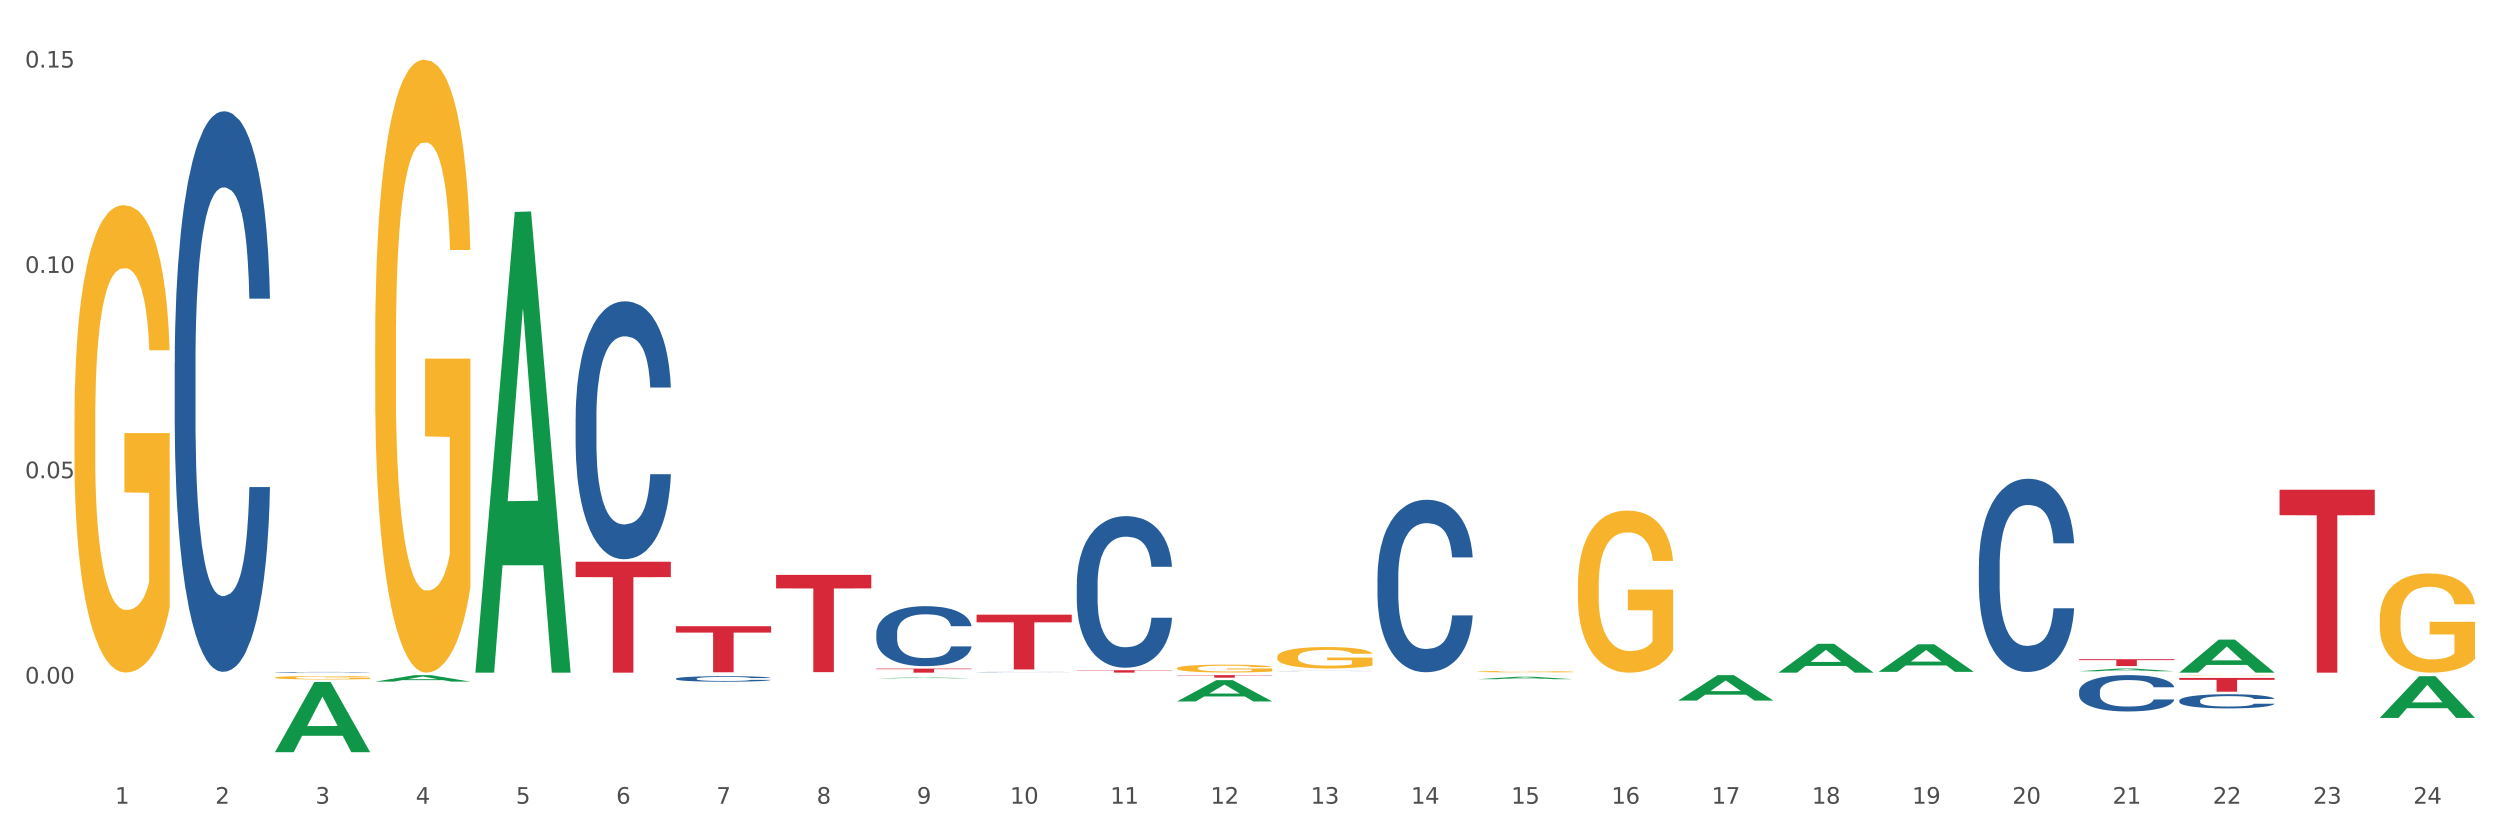 <?xml version="1.0" encoding="utf-8" standalone="no"?>
<!DOCTYPE svg PUBLIC "-//W3C//DTD SVG 1.1//EN"
  "http://www.w3.org/Graphics/SVG/1.1/DTD/svg11.dtd">
<svg xmlns:xlink="http://www.w3.org/1999/xlink" width="1080pt" height="360pt" viewBox="0 0 1080 360" xmlns="http://www.w3.org/2000/svg" version="1.1">
 <rect x="0" y="0" width="1080" height="360" fill="#333333" stroke="none"/>
 <defs>
  <style type="text/css">*{stroke-linejoin: round; stroke-linecap: butt}</style>
 </defs>
 <g id="figure_1">
  <g id="patch_1">
   <path d="M 0 360 
L 1080 360 
L 1080 0 
L 0 0 
z
" style="fill: #ffffff; stroke: #ffffff; stroke-linejoin: miter"/>
  </g>
  <g id="axes_1">
   <g id="matplotlib.axis_1">
    <g id="xtick_1">
     <g id="text_1">
      <!-- 1 -->
      <g style="fill: #4d4d4d" transform="translate(49.688 347.204) scale(0.096 -0.096)">
       <defs>
        <path id="DejaVuSans-31" d="M 794 531 
L 1825 531 
L 1825 4091 
L 703 3866 
L 703 4441 
L 1819 4666 
L 2450 4666 
L 2450 531 
L 3481 531 
L 3481 0 
L 794 0 
L 794 531 
z
" transform="scale(0.016)"/>
       </defs>
       <use xlink:href="#DejaVuSans-31"/>
      </g>
     </g>
    </g>
    <g id="xtick_2">
     <g id="text_2">
      <!-- 2 -->
      <g style="fill: #4d4d4d" transform="translate(92.988 347.204) scale(0.096 -0.096)">
       <defs>
        <path id="DejaVuSans-32" d="M 1228 531 
L 3431 531 
L 3431 0 
L 469 0 
L 469 531 
Q 828 903 1448 1529 
Q 2069 2156 2228 2338 
Q 2531 2678 2651 2914 
Q 2772 3150 2772 3378 
Q 2772 3750 2511 3984 
Q 2250 4219 1831 4219 
Q 1534 4219 1204 4116 
Q 875 4013 500 3803 
L 500 4441 
Q 881 4594 1212 4672 
Q 1544 4750 1819 4750 
Q 2544 4750 2975 4387 
Q 3406 4025 3406 3419 
Q 3406 3131 3298 2873 
Q 3191 2616 2906 2266 
Q 2828 2175 2409 1742 
Q 1991 1309 1228 531 
z
" transform="scale(0.016)"/>
       </defs>
       <use xlink:href="#DejaVuSans-32"/>
      </g>
     </g>
    </g>
    <g id="xtick_3">
     <g id="text_3">
      <!-- 3 -->
      <g style="fill: #4d4d4d" transform="translate(136.287 347.204) scale(0.096 -0.096)">
       <defs>
        <path id="DejaVuSans-33" d="M 2597 2516 
Q 3050 2419 3304 2112 
Q 3559 1806 3559 1356 
Q 3559 666 3084 287 
Q 2609 -91 1734 -91 
Q 1441 -91 1130 -33 
Q 819 25 488 141 
L 488 750 
Q 750 597 1062 519 
Q 1375 441 1716 441 
Q 2309 441 2620 675 
Q 2931 909 2931 1356 
Q 2931 1769 2642 2001 
Q 2353 2234 1838 2234 
L 1294 2234 
L 1294 2753 
L 1863 2753 
Q 2328 2753 2575 2939 
Q 2822 3125 2822 3475 
Q 2822 3834 2567 4026 
Q 2313 4219 1838 4219 
Q 1578 4219 1281 4162 
Q 984 4106 628 3988 
L 628 4550 
Q 988 4650 1302 4700 
Q 1616 4750 1894 4750 
Q 2613 4750 3031 4423 
Q 3450 4097 3450 3541 
Q 3450 3153 3228 2886 
Q 3006 2619 2597 2516 
z
" transform="scale(0.016)"/>
       </defs>
       <use xlink:href="#DejaVuSans-33"/>
      </g>
     </g>
    </g>
    <g id="xtick_4">
     <g id="text_4">
      <!-- 4 -->
      <g style="fill: #4d4d4d" transform="translate(179.587 347.204) scale(0.096 -0.096)">
       <defs>
        <path id="DejaVuSans-34" d="M 2419 4116 
L 825 1625 
L 2419 1625 
L 2419 4116 
z
M 2253 4666 
L 3047 4666 
L 3047 1625 
L 3713 1625 
L 3713 1100 
L 3047 1100 
L 3047 0 
L 2419 0 
L 2419 1100 
L 313 1100 
L 313 1709 
L 2253 4666 
z
" transform="scale(0.016)"/>
       </defs>
       <use xlink:href="#DejaVuSans-34"/>
      </g>
     </g>
    </g>
    <g id="xtick_5">
     <g id="text_5">
      <!-- 5 -->
      <g style="fill: #4d4d4d" transform="translate(222.887 347.204) scale(0.096 -0.096)">
       <defs>
        <path id="DejaVuSans-35" d="M 691 4666 
L 3169 4666 
L 3169 4134 
L 1269 4134 
L 1269 2991 
Q 1406 3038 1543 3061 
Q 1681 3084 1819 3084 
Q 2600 3084 3056 2656 
Q 3513 2228 3513 1497 
Q 3513 744 3044 326 
Q 2575 -91 1722 -91 
Q 1428 -91 1123 -41 
Q 819 9 494 109 
L 494 744 
Q 775 591 1075 516 
Q 1375 441 1709 441 
Q 2250 441 2565 725 
Q 2881 1009 2881 1497 
Q 2881 1984 2565 2268 
Q 2250 2553 1709 2553 
Q 1456 2553 1204 2497 
Q 953 2441 691 2322 
L 691 4666 
z
" transform="scale(0.016)"/>
       </defs>
       <use xlink:href="#DejaVuSans-35"/>
      </g>
     </g>
    </g>
    <g id="xtick_6">
     <g id="text_6">
      <!-- 6 -->
      <g style="fill: #4d4d4d" transform="translate(266.186 347.204) scale(0.096 -0.096)">
       <defs>
        <path id="DejaVuSans-36" d="M 2113 2584 
Q 1688 2584 1439 2293 
Q 1191 2003 1191 1497 
Q 1191 994 1439 701 
Q 1688 409 2113 409 
Q 2538 409 2786 701 
Q 3034 994 3034 1497 
Q 3034 2003 2786 2293 
Q 2538 2584 2113 2584 
z
M 3366 4563 
L 3366 3988 
Q 3128 4100 2886 4159 
Q 2644 4219 2406 4219 
Q 1781 4219 1451 3797 
Q 1122 3375 1075 2522 
Q 1259 2794 1537 2939 
Q 1816 3084 2150 3084 
Q 2853 3084 3261 2657 
Q 3669 2231 3669 1497 
Q 3669 778 3244 343 
Q 2819 -91 2113 -91 
Q 1303 -91 875 529 
Q 447 1150 447 2328 
Q 447 3434 972 4092 
Q 1497 4750 2381 4750 
Q 2619 4750 2861 4703 
Q 3103 4656 3366 4563 
z
" transform="scale(0.016)"/>
       </defs>
       <use xlink:href="#DejaVuSans-36"/>
      </g>
     </g>
    </g>
    <g id="xtick_7">
     <g id="text_7">
      <!-- 7 -->
      <g style="fill: #4d4d4d" transform="translate(309.486 347.204) scale(0.096 -0.096)">
       <defs>
        <path id="DejaVuSans-37" d="M 525 4666 
L 3525 4666 
L 3525 4397 
L 1831 0 
L 1172 0 
L 2766 4134 
L 525 4134 
L 525 4666 
z
" transform="scale(0.016)"/>
       </defs>
       <use xlink:href="#DejaVuSans-37"/>
      </g>
     </g>
    </g>
    <g id="xtick_8">
     <g id="text_8">
      <!-- 8 -->
      <g style="fill: #4d4d4d" transform="translate(352.785 347.204) scale(0.096 -0.096)">
       <defs>
        <path id="DejaVuSans-38" d="M 2034 2216 
Q 1584 2216 1326 1975 
Q 1069 1734 1069 1313 
Q 1069 891 1326 650 
Q 1584 409 2034 409 
Q 2484 409 2743 651 
Q 3003 894 3003 1313 
Q 3003 1734 2745 1975 
Q 2488 2216 2034 2216 
z
M 1403 2484 
Q 997 2584 770 2862 
Q 544 3141 544 3541 
Q 544 4100 942 4425 
Q 1341 4750 2034 4750 
Q 2731 4750 3128 4425 
Q 3525 4100 3525 3541 
Q 3525 3141 3298 2862 
Q 3072 2584 2669 2484 
Q 3125 2378 3379 2068 
Q 3634 1759 3634 1313 
Q 3634 634 3220 271 
Q 2806 -91 2034 -91 
Q 1263 -91 848 271 
Q 434 634 434 1313 
Q 434 1759 690 2068 
Q 947 2378 1403 2484 
z
M 1172 3481 
Q 1172 3119 1398 2916 
Q 1625 2713 2034 2713 
Q 2441 2713 2670 2916 
Q 2900 3119 2900 3481 
Q 2900 3844 2670 4047 
Q 2441 4250 2034 4250 
Q 1625 4250 1398 4047 
Q 1172 3844 1172 3481 
z
" transform="scale(0.016)"/>
       </defs>
       <use xlink:href="#DejaVuSans-38"/>
      </g>
     </g>
    </g>
    <g id="xtick_9">
     <g id="text_9">
      <!-- 9 -->
      <g style="fill: #4d4d4d" transform="translate(396.085 347.204) scale(0.096 -0.096)">
       <defs>
        <path id="DejaVuSans-39" d="M 703 97 
L 703 672 
Q 941 559 1184 500 
Q 1428 441 1663 441 
Q 2288 441 2617 861 
Q 2947 1281 2994 2138 
Q 2813 1869 2534 1725 
Q 2256 1581 1919 1581 
Q 1219 1581 811 2004 
Q 403 2428 403 3163 
Q 403 3881 828 4315 
Q 1253 4750 1959 4750 
Q 2769 4750 3195 4129 
Q 3622 3509 3622 2328 
Q 3622 1225 3098 567 
Q 2575 -91 1691 -91 
Q 1453 -91 1209 -44 
Q 966 3 703 97 
z
M 1959 2075 
Q 2384 2075 2632 2365 
Q 2881 2656 2881 3163 
Q 2881 3666 2632 3958 
Q 2384 4250 1959 4250 
Q 1534 4250 1286 3958 
Q 1038 3666 1038 3163 
Q 1038 2656 1286 2365 
Q 1534 2075 1959 2075 
z
" transform="scale(0.016)"/>
       </defs>
       <use xlink:href="#DejaVuSans-39"/>
      </g>
     </g>
    </g>
    <g id="xtick_10">
     <g id="text_10">
      <!-- 10 -->
      <g style="fill: #4d4d4d" transform="translate(436.331 347.204) scale(0.096 -0.096)">
       <defs>
        <path id="DejaVuSans-30" d="M 2034 4250 
Q 1547 4250 1301 3770 
Q 1056 3291 1056 2328 
Q 1056 1369 1301 889 
Q 1547 409 2034 409 
Q 2525 409 2770 889 
Q 3016 1369 3016 2328 
Q 3016 3291 2770 3770 
Q 2525 4250 2034 4250 
z
M 2034 4750 
Q 2819 4750 3233 4129 
Q 3647 3509 3647 2328 
Q 3647 1150 3233 529 
Q 2819 -91 2034 -91 
Q 1250 -91 836 529 
Q 422 1150 422 2328 
Q 422 3509 836 4129 
Q 1250 4750 2034 4750 
z
" transform="scale(0.016)"/>
       </defs>
       <use xlink:href="#DejaVuSans-31"/>
       <use xlink:href="#DejaVuSans-30" transform="translate(63.623 0)"/>
      </g>
     </g>
    </g>
    <g id="xtick_11">
     <g id="text_11">
      <!-- 11 -->
      <g style="fill: #4d4d4d" transform="translate(479.63 347.204) scale(0.096 -0.096)">
       <use xlink:href="#DejaVuSans-31"/>
       <use xlink:href="#DejaVuSans-31" transform="translate(63.623 0)"/>
      </g>
     </g>
    </g>
    <g id="xtick_12">
     <g id="text_12">
      <!-- 12 -->
      <g style="fill: #4d4d4d" transform="translate(522.93 347.204) scale(0.096 -0.096)">
       <use xlink:href="#DejaVuSans-31"/>
       <use xlink:href="#DejaVuSans-32" transform="translate(63.623 0)"/>
      </g>
     </g>
    </g>
    <g id="xtick_13">
     <g id="text_13">
      <!-- 13 -->
      <g style="fill: #4d4d4d" transform="translate(566.229 347.204) scale(0.096 -0.096)">
       <use xlink:href="#DejaVuSans-31"/>
       <use xlink:href="#DejaVuSans-33" transform="translate(63.623 0)"/>
      </g>
     </g>
    </g>
    <g id="xtick_14">
     <g id="text_14">
      <!-- 14 -->
      <g style="fill: #4d4d4d" transform="translate(609.529 347.204) scale(0.096 -0.096)">
       <use xlink:href="#DejaVuSans-31"/>
       <use xlink:href="#DejaVuSans-34" transform="translate(63.623 0)"/>
      </g>
     </g>
    </g>
    <g id="xtick_15">
     <g id="text_15">
      <!-- 15 -->
      <g style="fill: #4d4d4d" transform="translate(652.828 347.204) scale(0.096 -0.096)">
       <use xlink:href="#DejaVuSans-31"/>
       <use xlink:href="#DejaVuSans-35" transform="translate(63.623 0)"/>
      </g>
     </g>
    </g>
    <g id="xtick_16">
     <g id="text_16">
      <!-- 16 -->
      <g style="fill: #4d4d4d" transform="translate(696.128 347.204) scale(0.096 -0.096)">
       <use xlink:href="#DejaVuSans-31"/>
       <use xlink:href="#DejaVuSans-36" transform="translate(63.623 0)"/>
      </g>
     </g>
    </g>
    <g id="xtick_17">
     <g id="text_17">
      <!-- 17 -->
      <g style="fill: #4d4d4d" transform="translate(739.428 347.204) scale(0.096 -0.096)">
       <use xlink:href="#DejaVuSans-31"/>
       <use xlink:href="#DejaVuSans-37" transform="translate(63.623 0)"/>
      </g>
     </g>
    </g>
    <g id="xtick_18">
     <g id="text_18">
      <!-- 18 -->
      <g style="fill: #4d4d4d" transform="translate(782.727 347.204) scale(0.096 -0.096)">
       <use xlink:href="#DejaVuSans-31"/>
       <use xlink:href="#DejaVuSans-38" transform="translate(63.623 0)"/>
      </g>
     </g>
    </g>
    <g id="xtick_19">
     <g id="text_19">
      <!-- 19 -->
      <g style="fill: #4d4d4d" transform="translate(826.027 347.204) scale(0.096 -0.096)">
       <use xlink:href="#DejaVuSans-31"/>
       <use xlink:href="#DejaVuSans-39" transform="translate(63.623 0)"/>
      </g>
     </g>
    </g>
    <g id="xtick_20">
     <g id="text_20">
      <!-- 20 -->
      <g style="fill: #4d4d4d" transform="translate(869.326 347.204) scale(0.096 -0.096)">
       <use xlink:href="#DejaVuSans-32"/>
       <use xlink:href="#DejaVuSans-30" transform="translate(63.623 0)"/>
      </g>
     </g>
    </g>
    <g id="xtick_21">
     <g id="text_21">
      <!-- 21 -->
      <g style="fill: #4d4d4d" transform="translate(912.626 347.204) scale(0.096 -0.096)">
       <use xlink:href="#DejaVuSans-32"/>
       <use xlink:href="#DejaVuSans-31" transform="translate(63.623 0)"/>
      </g>
     </g>
    </g>
    <g id="xtick_22">
     <g id="text_22">
      <!-- 22 -->
      <g style="fill: #4d4d4d" transform="translate(955.926 347.204) scale(0.096 -0.096)">
       <use xlink:href="#DejaVuSans-32"/>
       <use xlink:href="#DejaVuSans-32" transform="translate(63.623 0)"/>
      </g>
     </g>
    </g>
    <g id="xtick_23">
     <g id="text_23">
      <!-- 23 -->
      <g style="fill: #4d4d4d" transform="translate(999.225 347.204) scale(0.096 -0.096)">
       <use xlink:href="#DejaVuSans-32"/>
       <use xlink:href="#DejaVuSans-33" transform="translate(63.623 0)"/>
      </g>
     </g>
    </g>
    <g id="xtick_24">
     <g id="text_24">
      <!-- 24 -->
      <g style="fill: #4d4d4d" transform="translate(1042.525 347.204) scale(0.096 -0.096)">
       <use xlink:href="#DejaVuSans-32"/>
       <use xlink:href="#DejaVuSans-34" transform="translate(63.623 0)"/>
      </g>
     </g>
    </g>
    <g id="xtick_25"/>
    <g id="xtick_26"/>
    <g id="xtick_27"/>
    <g id="xtick_28"/>
    <g id="xtick_29"/>
    <g id="xtick_30"/>
    <g id="xtick_31"/>
    <g id="xtick_32"/>
    <g id="xtick_33"/>
    <g id="xtick_34"/>
    <g id="xtick_35"/>
    <g id="xtick_36"/>
    <g id="xtick_37"/>
    <g id="xtick_38"/>
    <g id="xtick_39"/>
    <g id="xtick_40"/>
    <g id="xtick_41"/>
    <g id="xtick_42"/>
    <g id="xtick_43"/>
    <g id="xtick_44"/>
    <g id="xtick_45"/>
    <g id="xtick_46"/>
    <g id="xtick_47"/>
   </g>
   <g id="matplotlib.axis_2">
    <g id="ytick_1">
     <g id="text_25">
      <!-- 0.00 -->
      <g style="fill: #4d4d4d" transform="translate(10.8 295.301) scale(0.096 -0.096)">
       <defs>
        <path id="DejaVuSans-2e" d="M 684 794 
L 1344 794 
L 1344 0 
L 684 0 
L 684 794 
z
" transform="scale(0.016)"/>
       </defs>
       <use xlink:href="#DejaVuSans-30"/>
       <use xlink:href="#DejaVuSans-2e" transform="translate(63.623 0)"/>
       <use xlink:href="#DejaVuSans-30" transform="translate(95.41 0)"/>
       <use xlink:href="#DejaVuSans-30" transform="translate(159.033 0)"/>
      </g>
     </g>
    </g>
    <g id="ytick_2">
     <g id="text_26">
      <!-- 0.05 -->
      <g style="fill: #4d4d4d" transform="translate(10.8 206.597) scale(0.096 -0.096)">
       <use xlink:href="#DejaVuSans-30"/>
       <use xlink:href="#DejaVuSans-2e" transform="translate(63.623 0)"/>
       <use xlink:href="#DejaVuSans-30" transform="translate(95.41 0)"/>
       <use xlink:href="#DejaVuSans-35" transform="translate(159.033 0)"/>
      </g>
     </g>
    </g>
    <g id="ytick_3">
     <g id="text_27">
      <!-- 0.10 -->
      <g style="fill: #4d4d4d" transform="translate(10.8 117.893) scale(0.096 -0.096)">
       <use xlink:href="#DejaVuSans-30"/>
       <use xlink:href="#DejaVuSans-2e" transform="translate(63.623 0)"/>
       <use xlink:href="#DejaVuSans-31" transform="translate(95.41 0)"/>
       <use xlink:href="#DejaVuSans-30" transform="translate(159.033 0)"/>
      </g>
     </g>
    </g>
    <g id="ytick_4">
     <g id="text_28">
      <!-- 0.15 -->
      <g style="fill: #4d4d4d" transform="translate(10.8 29.189) scale(0.096 -0.096)">
       <use xlink:href="#DejaVuSans-30"/>
       <use xlink:href="#DejaVuSans-2e" transform="translate(63.623 0)"/>
       <use xlink:href="#DejaVuSans-31" transform="translate(95.41 0)"/>
       <use xlink:href="#DejaVuSans-35" transform="translate(159.033 0)"/>
      </g>
     </g>
    </g>
    <g id="ytick_5"/>
    <g id="ytick_6"/>
    <g id="ytick_7"/>
    <g id="ytick_8"/>
   </g>
   <g id="PolyCollection_1">
    <path d="M 118.774 324.892 
L 118.817 324.864 
L 135.779 294.62 
L 142.819 294.591 
L 159.909 324.95 
L 151.767 324.95 
L 148.077 317.88 
L 130.563 317.88 
L 130.436 317.994 
L 126.874 324.95 
L 118.774 324.95 
L 118.774 324.892 
L 132.768 313.661 
L 145.872 313.633 
L 139.384 301.062 
L 139.299 301.005 
L 139.214 301.091 
L 132.726 313.633 
L 132.768 313.661 
L 118.774 324.892 
z
" clip-path="url(#p0d53b251f5)" style="fill: #109648"/>
    <path d="M 898.167 284.766 
L 939.301 284.766 
L 939.301 285.18 
L 923.12 285.183 
L 923.12 287.744 
L 914.25 287.744 
L 914.25 285.183 
L 898.167 285.18 
L 898.167 284.769 
L 898.167 284.766 
z
" clip-path="url(#p0d53b251f5)" style="fill: #d62839"/>
    <path d="M 508.47 291.654 
L 549.605 291.654 
L 549.605 291.806 
L 533.424 291.807 
L 533.424 292.75 
L 524.554 292.75 
L 524.554 291.807 
L 508.47 291.806 
L 508.47 291.655 
L 508.47 291.654 
z
" clip-path="url(#p0d53b251f5)" style="fill: #d62839"/>
    <path d="M 465.171 289.516 
L 506.305 289.516 
L 506.305 289.66 
L 490.125 289.661 
L 490.125 290.554 
L 481.254 290.554 
L 481.254 289.661 
L 465.171 289.66 
L 465.171 289.517 
L 465.171 289.516 
z
" clip-path="url(#p0d53b251f5)" style="fill: #d62839"/>
    <path d="M 421.871 265.547 
L 463.006 265.547 
L 463.006 268.834 
L 446.825 268.857 
L 446.825 289.203 
L 437.955 289.203 
L 437.955 268.857 
L 421.871 268.834 
L 421.871 265.569 
L 421.871 265.547 
z
" clip-path="url(#p0d53b251f5)" style="fill: #d62839"/>
    <path d="M 32.175 181.921 
L 32.224 181.737 
L 32.224 175.098 
L 32.321 169.381 
L 32.806 155.55 
L 33.535 144.116 
L 34.069 138.031 
L 34.603 133.052 
L 35.235 128.072 
L 36.012 122.909 
L 37.42 115.348 
L 38.294 111.475 
L 39.363 107.418 
L 41.305 101.517 
L 42.714 98.197 
L 44.171 95.431 
L 46.55 92.112 
L 48.104 90.636 
L 49.756 89.53 
L 51.747 88.792 
L 53.252 88.608 
L 56.555 89.161 
L 59.371 90.821 
L 60.731 92.112 
L 62.48 94.325 
L 63.402 95.8 
L 64.908 98.751 
L 66.462 102.623 
L 67.53 105.943 
L 69.133 112.213 
L 70.347 118.483 
L 71.464 126.228 
L 72.047 131.576 
L 72.484 136.555 
L 72.873 142.272 
L 73.261 151.309 
L 64.519 151.309 
L 64.179 144.854 
L 63.645 138.768 
L 62.868 132.867 
L 62.188 129.179 
L 61.023 124.569 
L 59.954 121.618 
L 58.837 119.405 
L 57.477 117.561 
L 56.409 116.639 
L 54.903 115.901 
L 51.941 116.086 
L 49.95 117.561 
L 48.59 119.405 
L 47.716 121.065 
L 46.939 122.909 
L 46.065 125.491 
L 45.045 129.363 
L 44.316 132.867 
L 43.588 137.293 
L 43.005 141.719 
L 42.471 146.883 
L 42.034 152.415 
L 41.694 158.132 
L 41.402 165.14 
L 41.16 176.758 
L 41.16 202.022 
L 41.257 207.739 
L 41.499 215.3 
L 41.791 221.017 
L 42.277 227.84 
L 42.714 232.451 
L 43.539 239.09 
L 44.462 244.622 
L 45.19 248.126 
L 45.919 251.077 
L 47.182 255.134 
L 48.59 258.453 
L 49.804 260.482 
L 51.455 262.326 
L 52.572 263.063 
L 53.544 263.432 
L 55.923 263.432 
L 57.623 262.879 
L 59.517 261.588 
L 60.974 259.928 
L 62.188 257.9 
L 63.548 254.58 
L 64.422 251.445 
L 64.422 212.903 
L 53.738 212.718 
L 53.738 187.085 
L 73.31 187.085 
L 73.31 262.326 
L 72.484 266.199 
L 71.561 269.702 
L 70.59 272.837 
L 69.133 276.71 
L 67.385 280.398 
L 65.831 282.98 
L 64.179 285.193 
L 62.237 287.222 
L 59.711 289.066 
L 58.157 289.804 
L 56.215 290.357 
L 53.932 290.541 
L 51.941 290.172 
L 49.998 289.25 
L 47.959 287.591 
L 45.967 285.193 
L 44.462 282.796 
L 42.956 279.845 
L 41.354 275.972 
L 40.091 272.284 
L 39.12 268.965 
L 38.051 264.723 
L 36.886 259.191 
L 36.012 254.212 
L 35.235 249.048 
L 34.409 242.409 
L 33.826 236.692 
L 33.243 229.5 
L 32.903 224.152 
L 32.515 215.853 
L 32.224 204.235 
L 32.175 181.921 
z
" clip-path="url(#p0d53b251f5)" style="fill: #f7b32b"/>
    <path d="M 335.272 248.345 
L 376.407 248.345 
L 376.407 254.185 
L 360.226 254.225 
L 360.226 290.375 
L 351.356 290.375 
L 351.356 254.225 
L 335.272 254.185 
L 335.272 248.384 
L 335.272 248.345 
z
" clip-path="url(#p0d53b251f5)" style="fill: #d62839"/>
    <path d="M 291.972 270.507 
L 333.107 270.507 
L 333.107 273.273 
L 316.926 273.292 
L 316.926 290.414 
L 308.056 290.414 
L 308.056 273.292 
L 291.972 273.273 
L 291.972 270.526 
L 291.972 270.507 
z
" clip-path="url(#p0d53b251f5)" style="fill: #d62839"/>
    <path d="M 248.673 242.655 
L 289.808 242.655 
L 289.808 249.317 
L 273.627 249.362 
L 273.627 290.59 
L 264.756 290.59 
L 264.756 249.362 
L 248.673 249.317 
L 248.673 242.7 
L 248.673 242.655 
z
" clip-path="url(#p0d53b251f5)" style="fill: #d62839"/>
    <path d="M 75.475 156.883 
L 75.523 156.662 
L 75.523 150.469 
L 75.669 142.065 
L 76.204 126.583 
L 76.885 114.861 
L 78.052 101.149 
L 78.684 95.399 
L 79.51 88.985 
L 81.212 78.59 
L 83.157 69.743 
L 84.518 64.877 
L 85.539 61.781 
L 87.825 56.252 
L 89.137 53.819 
L 90.499 51.829 
L 91.666 50.502 
L 93.611 48.953 
L 95.167 48.29 
L 96.966 48.069 
L 98.473 48.29 
L 100.467 49.175 
L 103.384 51.829 
L 104.502 53.377 
L 106.009 56.031 
L 107.565 59.569 
L 108.83 63.108 
L 110.288 68.195 
L 111.796 74.83 
L 113.254 83.234 
L 114.275 90.975 
L 115.102 99.158 
L 115.831 109.111 
L 116.366 119.948 
L 116.609 129.016 
L 107.711 129.016 
L 107.468 120.833 
L 106.982 111.986 
L 106.496 106.015 
L 105.961 101.149 
L 105.134 95.62 
L 104.405 92.081 
L 103.189 87.879 
L 102.071 85.225 
L 101.147 83.677 
L 100.029 82.35 
L 97.646 81.023 
L 95.945 81.023 
L 94.875 81.465 
L 93.562 82.571 
L 92.444 84.119 
L 91.131 86.773 
L 90.11 89.648 
L 89.089 93.408 
L 88.505 96.062 
L 87.63 100.928 
L 87.047 104.909 
L 86.269 111.765 
L 85.831 116.631 
L 85.053 129.237 
L 84.713 138.526 
L 84.567 144.94 
L 84.47 152.017 
L 84.47 186.52 
L 84.761 202.001 
L 85.005 208.636 
L 85.394 216.156 
L 86.123 225.887 
L 87.193 235.398 
L 88.311 242.254 
L 89.235 246.456 
L 90.11 249.552 
L 90.985 251.985 
L 92.055 254.197 
L 92.93 255.524 
L 94.243 256.851 
L 95.799 257.514 
L 97.014 257.514 
L 99.494 256.408 
L 100.612 255.303 
L 101.682 253.754 
L 102.849 251.322 
L 103.773 248.668 
L 104.308 246.677 
L 105.183 242.475 
L 105.864 238.052 
L 106.447 232.965 
L 106.836 228.541 
L 107.274 221.906 
L 107.614 214.387 
L 107.711 210.406 
L 116.609 210.406 
L 116.415 218.368 
L 116.074 226.108 
L 115.394 236.503 
L 114.859 242.475 
L 114.032 249.773 
L 113.157 255.966 
L 111.941 262.822 
L 110.823 267.909 
L 109.656 272.332 
L 108.392 276.313 
L 106.107 281.843 
L 105.28 283.391 
L 103.53 286.045 
L 102.168 287.593 
L 100.175 289.141 
L 98.133 290.026 
L 95.993 290.247 
L 94.097 289.805 
L 92.006 288.478 
L 90.693 287.151 
L 89.235 285.16 
L 87.533 282.064 
L 85.928 278.304 
L 84.421 273.881 
L 83.011 268.794 
L 81.698 263.043 
L 79.996 253.533 
L 78.732 244.244 
L 77.808 235.619 
L 77.176 228.32 
L 76.544 219.031 
L 76.204 212.617 
L 75.669 197.136 
L 75.475 182.76 
L 75.475 156.883 
z
" clip-path="url(#p0d53b251f5)" style="fill: #255c99"/>
    <path d="M 118.774 290.421 
L 118.823 290.421 
L 118.823 290.413 
L 118.969 290.402 
L 119.504 290.383 
L 120.184 290.368 
L 121.351 290.351 
L 121.983 290.343 
L 122.81 290.335 
L 124.512 290.322 
L 126.457 290.311 
L 127.818 290.305 
L 128.839 290.301 
L 131.124 290.294 
L 132.437 290.291 
L 133.799 290.288 
L 134.965 290.286 
L 136.91 290.284 
L 138.466 290.284 
L 140.265 290.283 
L 141.773 290.284 
L 143.766 290.285 
L 146.683 290.288 
L 147.802 290.29 
L 149.309 290.293 
L 150.865 290.298 
L 152.129 290.302 
L 153.588 290.309 
L 155.095 290.317 
L 156.554 290.328 
L 157.575 290.338 
L 158.401 290.348 
L 159.131 290.361 
L 159.666 290.374 
L 159.909 290.386 
L 151.011 290.386 
L 150.768 290.376 
L 150.282 290.364 
L 149.795 290.357 
L 149.26 290.351 
L 148.434 290.344 
L 147.705 290.339 
L 146.489 290.334 
L 145.371 290.33 
L 144.447 290.328 
L 143.329 290.327 
L 140.946 290.325 
L 139.244 290.325 
L 138.175 290.326 
L 136.862 290.327 
L 135.743 290.329 
L 134.431 290.332 
L 133.41 290.336 
L 132.388 290.341 
L 131.805 290.344 
L 130.93 290.35 
L 130.346 290.355 
L 129.568 290.364 
L 129.131 290.37 
L 128.353 290.386 
L 128.012 290.398 
L 127.867 290.406 
L 127.769 290.415 
L 127.769 290.459 
L 128.061 290.478 
L 128.304 290.487 
L 128.693 290.496 
L 129.422 290.509 
L 130.492 290.521 
L 131.61 290.529 
L 132.534 290.535 
L 133.41 290.539 
L 134.285 290.542 
L 135.354 290.545 
L 136.23 290.546 
L 137.542 290.548 
L 139.098 290.549 
L 140.314 290.549 
L 142.794 290.547 
L 143.912 290.546 
L 144.982 290.544 
L 146.149 290.541 
L 147.072 290.538 
L 147.607 290.535 
L 148.482 290.53 
L 149.163 290.524 
L 149.747 290.518 
L 150.136 290.512 
L 150.573 290.504 
L 150.914 290.494 
L 151.011 290.489 
L 159.909 290.489 
L 159.714 290.499 
L 159.374 290.509 
L 158.693 290.522 
L 158.158 290.53 
L 157.332 290.539 
L 156.457 290.547 
L 155.241 290.556 
L 154.123 290.562 
L 152.956 290.568 
L 151.692 290.573 
L 149.406 290.58 
L 148.58 290.582 
L 146.829 290.585 
L 145.468 290.587 
L 143.474 290.589 
L 141.432 290.59 
L 139.293 290.59 
L 137.397 290.59 
L 135.306 290.588 
L 133.993 290.586 
L 132.534 290.584 
L 130.833 290.58 
L 129.228 290.575 
L 127.721 290.57 
L 126.311 290.563 
L 124.998 290.556 
L 123.296 290.544 
L 122.032 290.532 
L 121.108 290.521 
L 120.476 290.512 
L 119.844 290.5 
L 119.504 290.492 
L 118.969 290.472 
L 118.774 290.454 
L 118.774 290.421 
z
" clip-path="url(#p0d53b251f5)" style="fill: #255c99"/>
    <path d="M 248.673 180.234 
L 248.722 180.132 
L 248.722 177.283 
L 248.867 173.416 
L 249.402 166.294 
L 250.083 160.901 
L 251.25 154.592 
L 251.882 151.946 
L 252.709 148.996 
L 254.41 144.213 
L 256.355 140.143 
L 257.717 137.904 
L 258.738 136.48 
L 261.023 133.936 
L 262.336 132.817 
L 263.697 131.901 
L 264.864 131.29 
L 266.809 130.578 
L 268.365 130.273 
L 270.164 130.171 
L 271.671 130.273 
L 273.665 130.68 
L 276.582 131.901 
L 277.701 132.613 
L 279.208 133.834 
L 280.764 135.462 
L 282.028 137.09 
L 283.487 139.431 
L 284.994 142.483 
L 286.453 146.35 
L 287.474 149.911 
L 288.3 153.676 
L 289.03 158.255 
L 289.564 163.241 
L 289.808 167.413 
L 280.91 167.413 
L 280.666 163.648 
L 280.18 159.578 
L 279.694 156.831 
L 279.159 154.592 
L 278.333 152.048 
L 277.603 150.42 
L 276.388 148.487 
L 275.269 147.266 
L 274.346 146.553 
L 273.227 145.943 
L 270.845 145.332 
L 269.143 145.332 
L 268.073 145.536 
L 266.76 146.045 
L 265.642 146.757 
L 264.329 147.978 
L 263.308 149.301 
L 262.287 151.031 
L 261.704 152.252 
L 260.829 154.49 
L 260.245 156.322 
L 259.467 159.476 
L 259.029 161.715 
L 258.252 167.515 
L 257.911 171.788 
L 257.765 174.739 
L 257.668 177.995 
L 257.668 193.869 
L 257.96 200.992 
L 258.203 204.044 
L 258.592 207.504 
L 259.321 211.981 
L 260.391 216.357 
L 261.509 219.511 
L 262.433 221.444 
L 263.308 222.869 
L 264.183 223.988 
L 265.253 225.006 
L 266.128 225.616 
L 267.441 226.227 
L 268.997 226.532 
L 270.213 226.532 
L 272.692 226.023 
L 273.811 225.515 
L 274.88 224.802 
L 276.047 223.683 
L 276.971 222.462 
L 277.506 221.546 
L 278.381 219.613 
L 279.062 217.578 
L 279.645 215.237 
L 280.034 213.202 
L 280.472 210.15 
L 280.812 206.69 
L 280.91 204.859 
L 289.808 204.859 
L 289.613 208.522 
L 289.273 212.083 
L 288.592 216.866 
L 288.057 219.613 
L 287.231 222.971 
L 286.355 225.82 
L 285.14 228.974 
L 284.021 231.315 
L 282.855 233.35 
L 281.59 235.181 
L 279.305 237.725 
L 278.478 238.437 
L 276.728 239.658 
L 275.367 240.371 
L 273.373 241.083 
L 271.331 241.49 
L 269.192 241.592 
L 267.295 241.388 
L 265.205 240.778 
L 263.892 240.167 
L 262.433 239.251 
L 260.731 237.827 
L 259.127 236.097 
L 257.619 234.062 
L 256.209 231.722 
L 254.897 229.076 
L 253.195 224.701 
L 251.931 220.427 
L 251.007 216.459 
L 250.375 213.101 
L 249.743 208.827 
L 249.402 205.876 
L 248.867 198.753 
L 248.673 192.139 
L 248.673 180.234 
z
" clip-path="url(#p0d53b251f5)" style="fill: #255c99"/>
    <path d="M 291.972 293.186 
L 292.021 293.184 
L 292.021 293.123 
L 292.167 293.04 
L 292.702 292.888 
L 293.383 292.773 
L 294.549 292.638 
L 295.182 292.582 
L 296.008 292.519 
L 297.71 292.417 
L 299.655 292.33 
L 301.016 292.282 
L 302.037 292.251 
L 304.323 292.197 
L 305.635 292.173 
L 306.997 292.154 
L 308.164 292.141 
L 310.109 292.125 
L 311.665 292.119 
L 313.464 292.117 
L 314.971 292.119 
L 316.964 292.128 
L 319.882 292.154 
L 321 292.169 
L 322.507 292.195 
L 324.063 292.23 
L 325.328 292.265 
L 326.786 292.314 
L 328.293 292.38 
L 329.752 292.462 
L 330.773 292.538 
L 331.6 292.619 
L 332.329 292.716 
L 332.864 292.823 
L 333.107 292.912 
L 324.209 292.912 
L 323.966 292.832 
L 323.48 292.745 
L 322.994 292.686 
L 322.459 292.638 
L 321.632 292.584 
L 320.903 292.549 
L 319.687 292.508 
L 318.569 292.482 
L 317.645 292.467 
L 316.527 292.454 
L 314.144 292.441 
L 312.443 292.441 
L 311.373 292.445 
L 310.06 292.456 
L 308.942 292.471 
L 307.629 292.497 
L 306.608 292.525 
L 305.587 292.562 
L 305.003 292.588 
L 304.128 292.636 
L 303.545 292.675 
L 302.767 292.743 
L 302.329 292.79 
L 301.551 292.914 
L 301.211 293.005 
L 301.065 293.068 
L 300.968 293.138 
L 300.968 293.477 
L 301.259 293.629 
L 301.502 293.694 
L 301.891 293.768 
L 302.621 293.864 
L 303.691 293.957 
L 304.809 294.025 
L 305.733 294.066 
L 306.608 294.096 
L 307.483 294.12 
L 308.553 294.142 
L 309.428 294.155 
L 310.741 294.168 
L 312.297 294.174 
L 313.512 294.174 
L 315.992 294.164 
L 317.11 294.153 
L 318.18 294.138 
L 319.347 294.114 
L 320.271 294.088 
L 320.806 294.068 
L 321.681 294.027 
L 322.362 293.983 
L 322.945 293.933 
L 323.334 293.89 
L 323.772 293.825 
L 324.112 293.751 
L 324.209 293.712 
L 333.107 293.712 
L 332.913 293.79 
L 332.572 293.866 
L 331.892 293.968 
L 331.357 294.027 
L 330.53 294.098 
L 329.655 294.159 
L 328.439 294.227 
L 327.321 294.277 
L 326.154 294.32 
L 324.89 294.359 
L 322.605 294.413 
L 321.778 294.429 
L 320.028 294.455 
L 318.666 294.47 
L 316.673 294.485 
L 314.631 294.494 
L 312.491 294.496 
L 310.595 294.492 
L 308.504 294.479 
L 307.191 294.466 
L 305.733 294.446 
L 304.031 294.416 
L 302.426 294.379 
L 300.919 294.335 
L 299.509 294.285 
L 298.196 294.229 
L 296.494 294.135 
L 295.23 294.044 
L 294.306 293.959 
L 293.674 293.888 
L 293.042 293.796 
L 292.702 293.733 
L 292.167 293.581 
L 291.972 293.44 
L 291.972 293.186 
z
" clip-path="url(#p0d53b251f5)" style="fill: #255c99"/>
    <path d="M 378.572 273.511 
L 378.62 273.487 
L 378.62 272.824 
L 378.766 271.925 
L 379.301 270.268 
L 379.982 269.013 
L 381.149 267.545 
L 381.781 266.93 
L 382.607 266.243 
L 384.309 265.131 
L 386.254 264.184 
L 387.615 263.663 
L 388.637 263.331 
L 390.922 262.74 
L 392.235 262.479 
L 393.596 262.266 
L 394.763 262.124 
L 396.708 261.958 
L 398.264 261.887 
L 400.063 261.864 
L 401.57 261.887 
L 403.564 261.982 
L 406.481 262.266 
L 407.599 262.432 
L 409.107 262.716 
L 410.662 263.095 
L 411.927 263.473 
L 413.385 264.018 
L 414.893 264.728 
L 416.351 265.628 
L 417.372 266.456 
L 418.199 267.332 
L 418.928 268.397 
L 419.463 269.557 
L 419.706 270.528 
L 410.808 270.528 
L 410.565 269.652 
L 410.079 268.705 
L 409.593 268.066 
L 409.058 267.545 
L 408.231 266.953 
L 407.502 266.575 
L 406.286 266.125 
L 405.168 265.841 
L 404.244 265.675 
L 403.126 265.533 
L 400.744 265.391 
L 399.042 265.391 
L 397.972 265.438 
L 396.659 265.557 
L 395.541 265.722 
L 394.228 266.006 
L 393.207 266.314 
L 392.186 266.717 
L 391.602 267.001 
L 390.727 267.521 
L 390.144 267.948 
L 389.366 268.681 
L 388.928 269.202 
L 388.15 270.552 
L 387.81 271.546 
L 387.664 272.232 
L 387.567 272.99 
L 387.567 276.683 
L 387.859 278.34 
L 388.102 279.05 
L 388.491 279.855 
L 389.22 280.897 
L 390.29 281.915 
L 391.408 282.648 
L 392.332 283.098 
L 393.207 283.43 
L 394.082 283.69 
L 395.152 283.927 
L 396.027 284.069 
L 397.34 284.211 
L 398.896 284.282 
L 400.111 284.282 
L 402.591 284.163 
L 403.709 284.045 
L 404.779 283.879 
L 405.946 283.619 
L 406.87 283.335 
L 407.405 283.122 
L 408.28 282.672 
L 408.961 282.199 
L 409.544 281.654 
L 409.933 281.181 
L 410.371 280.47 
L 410.711 279.666 
L 410.808 279.239 
L 419.706 279.239 
L 419.512 280.092 
L 419.171 280.92 
L 418.491 282.033 
L 417.956 282.672 
L 417.129 283.453 
L 416.254 284.116 
L 415.039 284.85 
L 413.92 285.394 
L 412.753 285.868 
L 411.489 286.294 
L 409.204 286.886 
L 408.377 287.052 
L 406.627 287.336 
L 405.265 287.501 
L 403.272 287.667 
L 401.23 287.762 
L 399.09 287.785 
L 397.194 287.738 
L 395.103 287.596 
L 393.79 287.454 
L 392.332 287.241 
L 390.63 286.909 
L 389.025 286.507 
L 387.518 286.034 
L 386.108 285.489 
L 384.795 284.874 
L 383.094 283.856 
L 381.829 282.861 
L 380.906 281.938 
L 380.273 281.157 
L 379.641 280.163 
L 379.301 279.476 
L 378.766 277.819 
L 378.572 276.28 
L 378.572 273.511 
z
" clip-path="url(#p0d53b251f5)" style="fill: #255c99"/>
    <path d="M 941.466 292.875 
L 982.601 292.875 
L 982.601 293.704 
L 966.42 293.71 
L 966.42 298.843 
L 957.55 298.843 
L 957.55 293.71 
L 941.466 293.704 
L 941.466 292.881 
L 941.466 292.875 
z
" clip-path="url(#p0d53b251f5)" style="fill: #d62839"/>
    <path d="M 421.871 290.332 
L 421.92 290.332 
L 421.92 290.328 
L 422.066 290.323 
L 422.601 290.314 
L 423.281 290.307 
L 424.448 290.299 
L 425.08 290.295 
L 425.907 290.291 
L 427.609 290.285 
L 429.554 290.28 
L 430.915 290.277 
L 431.936 290.275 
L 434.221 290.271 
L 435.534 290.27 
L 436.896 290.269 
L 438.063 290.268 
L 440.007 290.267 
L 441.563 290.267 
L 443.362 290.266 
L 444.87 290.267 
L 446.863 290.267 
L 449.781 290.269 
L 450.899 290.27 
L 452.406 290.271 
L 453.962 290.273 
L 455.226 290.276 
L 456.685 290.279 
L 458.192 290.283 
L 459.651 290.288 
L 460.672 290.292 
L 461.499 290.297 
L 462.228 290.303 
L 462.763 290.31 
L 463.006 290.315 
L 454.108 290.315 
L 453.865 290.31 
L 453.379 290.305 
L 452.892 290.301 
L 452.358 290.299 
L 451.531 290.295 
L 450.802 290.293 
L 449.586 290.291 
L 448.468 290.289 
L 447.544 290.288 
L 446.426 290.287 
L 444.043 290.286 
L 442.341 290.286 
L 441.272 290.287 
L 439.959 290.287 
L 438.84 290.288 
L 437.528 290.29 
L 436.507 290.292 
L 435.486 290.294 
L 434.902 290.295 
L 434.027 290.298 
L 433.443 290.301 
L 432.665 290.305 
L 432.228 290.308 
L 431.45 290.315 
L 431.11 290.321 
L 430.964 290.325 
L 430.866 290.329 
L 430.866 290.35 
L 431.158 290.359 
L 431.401 290.363 
L 431.79 290.368 
L 432.52 290.374 
L 433.589 290.38 
L 434.708 290.384 
L 435.631 290.386 
L 436.507 290.388 
L 437.382 290.39 
L 438.452 290.391 
L 439.327 290.392 
L 440.64 290.393 
L 442.195 290.393 
L 443.411 290.393 
L 445.891 290.392 
L 447.009 290.392 
L 448.079 290.391 
L 449.246 290.389 
L 450.17 290.388 
L 450.704 290.386 
L 451.58 290.384 
L 452.26 290.381 
L 452.844 290.378 
L 453.233 290.375 
L 453.67 290.371 
L 454.011 290.367 
L 454.108 290.365 
L 463.006 290.365 
L 462.811 290.369 
L 462.471 290.374 
L 461.79 290.38 
L 461.255 290.384 
L 460.429 290.388 
L 459.554 290.392 
L 458.338 290.396 
L 457.22 290.399 
L 456.053 290.402 
L 454.789 290.404 
L 452.503 290.408 
L 451.677 290.409 
L 449.926 290.41 
L 448.565 290.411 
L 446.571 290.412 
L 444.529 290.413 
L 442.39 290.413 
L 440.494 290.412 
L 438.403 290.412 
L 437.09 290.411 
L 435.631 290.41 
L 433.93 290.408 
L 432.325 290.406 
L 430.818 290.403 
L 429.408 290.4 
L 428.095 290.396 
L 426.393 290.391 
L 425.129 290.385 
L 424.205 290.38 
L 423.573 290.375 
L 422.941 290.37 
L 422.601 290.366 
L 422.066 290.357 
L 421.871 290.348 
L 421.871 290.332 
z
" clip-path="url(#p0d53b251f5)" style="fill: #255c99"/>
    <path d="M 551.77 289.89 
L 551.819 289.89 
L 551.819 289.888 
L 551.964 289.884 
L 552.499 289.878 
L 553.18 289.873 
L 554.347 289.868 
L 554.979 289.866 
L 555.806 289.863 
L 557.507 289.859 
L 559.452 289.855 
L 560.814 289.854 
L 561.835 289.852 
L 564.12 289.85 
L 565.433 289.849 
L 566.794 289.848 
L 567.961 289.848 
L 569.906 289.847 
L 571.462 289.847 
L 573.261 289.847 
L 574.768 289.847 
L 576.762 289.847 
L 579.679 289.848 
L 580.798 289.849 
L 582.305 289.85 
L 583.861 289.851 
L 585.125 289.853 
L 586.584 289.855 
L 588.091 289.857 
L 589.55 289.861 
L 590.571 289.864 
L 591.397 289.867 
L 592.127 289.871 
L 592.661 289.875 
L 592.905 289.879 
L 584.007 289.879 
L 583.764 289.876 
L 583.277 289.872 
L 582.791 289.87 
L 582.256 289.868 
L 581.43 289.866 
L 580.7 289.864 
L 579.485 289.863 
L 578.366 289.862 
L 577.443 289.861 
L 576.324 289.86 
L 573.942 289.86 
L 572.24 289.86 
L 571.17 289.86 
L 569.858 289.861 
L 568.739 289.861 
L 567.426 289.862 
L 566.405 289.863 
L 565.384 289.865 
L 564.801 289.866 
L 563.926 289.868 
L 563.342 289.869 
L 562.564 289.872 
L 562.127 289.874 
L 561.349 289.879 
L 561.008 289.883 
L 560.862 289.885 
L 560.765 289.888 
L 560.765 289.902 
L 561.057 289.908 
L 561.3 289.911 
L 561.689 289.914 
L 562.418 289.917 
L 563.488 289.921 
L 564.606 289.924 
L 565.53 289.926 
L 566.405 289.927 
L 567.281 289.928 
L 568.35 289.929 
L 569.225 289.929 
L 570.538 289.93 
L 572.094 289.93 
L 573.31 289.93 
L 575.789 289.93 
L 576.908 289.929 
L 577.977 289.929 
L 579.144 289.928 
L 580.068 289.927 
L 580.603 289.926 
L 581.478 289.924 
L 582.159 289.922 
L 582.742 289.92 
L 583.131 289.919 
L 583.569 289.916 
L 583.909 289.913 
L 584.007 289.911 
L 592.905 289.911 
L 592.71 289.914 
L 592.37 289.918 
L 591.689 289.922 
L 591.154 289.924 
L 590.328 289.927 
L 589.452 289.929 
L 588.237 289.932 
L 587.119 289.934 
L 585.952 289.936 
L 584.687 289.937 
L 582.402 289.94 
L 581.576 289.94 
L 579.825 289.941 
L 578.464 289.942 
L 576.47 289.943 
L 574.428 289.943 
L 572.289 289.943 
L 570.392 289.943 
L 568.302 289.942 
L 566.989 289.942 
L 565.53 289.941 
L 563.828 289.94 
L 562.224 289.938 
L 560.717 289.937 
L 559.306 289.934 
L 557.994 289.932 
L 556.292 289.928 
L 555.028 289.925 
L 554.104 289.921 
L 553.472 289.918 
L 552.84 289.915 
L 552.499 289.912 
L 551.964 289.906 
L 551.77 289.9 
L 551.77 289.89 
z
" clip-path="url(#p0d53b251f5)" style="fill: #255c99"/>
    <path d="M 595.07 249.375 
L 595.118 249.307 
L 595.118 247.402 
L 595.264 244.816 
L 595.799 240.053 
L 596.48 236.447 
L 597.647 232.228 
L 598.279 230.459 
L 599.105 228.486 
L 600.807 225.288 
L 602.752 222.566 
L 604.113 221.069 
L 605.134 220.116 
L 607.42 218.415 
L 608.732 217.667 
L 610.094 217.054 
L 611.261 216.646 
L 613.206 216.17 
L 614.762 215.966 
L 616.561 215.898 
L 618.068 215.966 
L 620.062 216.238 
L 622.979 217.054 
L 624.097 217.531 
L 625.604 218.347 
L 627.16 219.436 
L 628.425 220.525 
L 629.883 222.09 
L 631.391 224.131 
L 632.849 226.717 
L 633.87 229.098 
L 634.697 231.616 
L 635.426 234.678 
L 635.961 238.012 
L 636.204 240.802 
L 627.306 240.802 
L 627.063 238.284 
L 626.577 235.562 
L 626.091 233.725 
L 625.556 232.228 
L 624.729 230.527 
L 624 229.438 
L 622.784 228.146 
L 621.666 227.329 
L 620.742 226.853 
L 619.624 226.444 
L 617.241 226.036 
L 615.54 226.036 
L 614.47 226.172 
L 613.157 226.512 
L 612.039 226.989 
L 610.726 227.805 
L 609.705 228.69 
L 608.684 229.847 
L 608.1 230.663 
L 607.225 232.16 
L 606.642 233.385 
L 605.864 235.494 
L 605.426 236.991 
L 604.648 240.87 
L 604.308 243.728 
L 604.162 245.701 
L 604.065 247.878 
L 604.065 258.493 
L 604.356 263.257 
L 604.6 265.298 
L 604.989 267.611 
L 605.718 270.605 
L 606.788 273.531 
L 607.906 275.641 
L 608.83 276.933 
L 609.705 277.886 
L 610.58 278.635 
L 611.65 279.315 
L 612.525 279.723 
L 613.838 280.132 
L 615.394 280.336 
L 616.609 280.336 
L 619.089 279.995 
L 620.207 279.655 
L 621.277 279.179 
L 622.444 278.43 
L 623.368 277.614 
L 623.903 277.002 
L 624.778 275.709 
L 625.459 274.348 
L 626.042 272.783 
L 626.431 271.422 
L 626.869 269.381 
L 627.209 267.067 
L 627.306 265.842 
L 636.204 265.842 
L 636.01 268.292 
L 635.669 270.673 
L 634.989 273.871 
L 634.454 275.709 
L 633.627 277.954 
L 632.752 279.859 
L 631.536 281.969 
L 630.418 283.534 
L 629.251 284.895 
L 627.987 286.12 
L 625.702 287.821 
L 624.875 288.297 
L 623.125 289.113 
L 621.763 289.59 
L 619.77 290.066 
L 617.728 290.338 
L 615.588 290.406 
L 613.692 290.27 
L 611.601 289.862 
L 610.288 289.454 
L 608.83 288.841 
L 607.128 287.889 
L 605.523 286.732 
L 604.016 285.371 
L 602.606 283.806 
L 601.293 282.037 
L 599.591 279.111 
L 598.327 276.253 
L 597.403 273.599 
L 596.771 271.354 
L 596.139 268.496 
L 595.799 266.523 
L 595.264 261.76 
L 595.07 257.337 
L 595.07 249.375 
z
" clip-path="url(#p0d53b251f5)" style="fill: #255c99"/>
    <path d="M 854.867 244.327 
L 854.916 244.251 
L 854.916 242.117 
L 855.062 239.22 
L 855.596 233.883 
L 856.277 229.842 
L 857.444 225.116 
L 858.076 223.133 
L 858.903 220.922 
L 860.605 217.339 
L 862.549 214.29 
L 863.911 212.612 
L 864.932 211.545 
L 867.217 209.639 
L 868.53 208.801 
L 869.891 208.114 
L 871.058 207.657 
L 873.003 207.123 
L 874.559 206.895 
L 876.358 206.818 
L 877.865 206.895 
L 879.859 207.2 
L 882.776 208.114 
L 883.895 208.648 
L 885.402 209.563 
L 886.958 210.783 
L 888.222 212.003 
L 889.681 213.756 
L 891.188 216.043 
L 892.647 218.94 
L 893.668 221.609 
L 894.494 224.429 
L 895.224 227.86 
L 895.759 231.596 
L 896.002 234.722 
L 887.104 234.722 
L 886.861 231.901 
L 886.374 228.851 
L 885.888 226.793 
L 885.353 225.116 
L 884.527 223.21 
L 883.797 221.99 
L 882.582 220.541 
L 881.464 219.626 
L 880.54 219.093 
L 879.421 218.635 
L 877.039 218.178 
L 875.337 218.178 
L 874.267 218.33 
L 872.955 218.712 
L 871.836 219.245 
L 870.524 220.16 
L 869.502 221.151 
L 868.481 222.447 
L 867.898 223.362 
L 867.023 225.039 
L 866.439 226.412 
L 865.661 228.775 
L 865.224 230.452 
L 864.446 234.798 
L 864.105 238 
L 863.959 240.211 
L 863.862 242.65 
L 863.862 254.543 
L 864.154 259.88 
L 864.397 262.167 
L 864.786 264.759 
L 865.515 268.114 
L 866.585 271.392 
L 867.703 273.755 
L 868.627 275.204 
L 869.502 276.271 
L 870.378 277.11 
L 871.447 277.872 
L 872.323 278.33 
L 873.635 278.787 
L 875.191 279.016 
L 876.407 279.016 
L 878.887 278.635 
L 880.005 278.253 
L 881.075 277.72 
L 882.242 276.881 
L 883.165 275.966 
L 883.7 275.28 
L 884.575 273.832 
L 885.256 272.307 
L 885.84 270.553 
L 886.229 269.029 
L 886.666 266.741 
L 887.007 264.149 
L 887.104 262.777 
L 896.002 262.777 
L 895.807 265.522 
L 895.467 268.19 
L 894.786 271.773 
L 894.251 273.832 
L 893.425 276.347 
L 892.549 278.482 
L 891.334 280.846 
L 890.216 282.599 
L 889.049 284.124 
L 887.784 285.496 
L 885.499 287.402 
L 884.673 287.936 
L 882.922 288.85 
L 881.561 289.384 
L 879.567 289.918 
L 877.525 290.223 
L 875.386 290.299 
L 873.489 290.147 
L 871.399 289.689 
L 870.086 289.232 
L 868.627 288.546 
L 866.925 287.478 
L 865.321 286.182 
L 863.814 284.657 
L 862.404 282.904 
L 861.091 280.922 
L 859.389 277.644 
L 858.125 274.442 
L 857.201 271.468 
L 856.569 268.952 
L 855.937 265.75 
L 855.596 263.539 
L 855.062 258.203 
L 854.867 253.247 
L 854.867 244.327 
z
" clip-path="url(#p0d53b251f5)" style="fill: #255c99"/>
    <path d="M 898.167 298.707 
L 898.215 298.692 
L 898.215 298.291 
L 898.361 297.746 
L 898.896 296.743 
L 899.577 295.983 
L 900.744 295.094 
L 901.376 294.722 
L 902.202 294.306 
L 903.904 293.632 
L 905.849 293.059 
L 907.21 292.743 
L 908.231 292.543 
L 910.517 292.184 
L 911.83 292.027 
L 913.191 291.898 
L 914.358 291.812 
L 916.303 291.711 
L 917.859 291.668 
L 919.658 291.654 
L 921.165 291.668 
L 923.159 291.726 
L 926.076 291.898 
L 927.194 291.998 
L 928.702 292.17 
L 930.257 292.399 
L 931.522 292.629 
L 932.98 292.958 
L 934.488 293.388 
L 935.946 293.933 
L 936.967 294.435 
L 937.794 294.965 
L 938.523 295.61 
L 939.058 296.313 
L 939.301 296.9 
L 930.403 296.9 
L 930.16 296.37 
L 929.674 295.797 
L 929.188 295.41 
L 928.653 295.094 
L 927.826 294.736 
L 927.097 294.507 
L 925.881 294.234 
L 924.763 294.062 
L 923.839 293.962 
L 922.721 293.876 
L 920.338 293.79 
L 918.637 293.79 
L 917.567 293.818 
L 916.254 293.89 
L 915.136 293.99 
L 913.823 294.162 
L 912.802 294.349 
L 911.781 294.593 
L 911.197 294.765 
L 910.322 295.08 
L 909.739 295.338 
L 908.961 295.782 
L 908.523 296.098 
L 907.745 296.915 
L 907.405 297.517 
L 907.259 297.932 
L 907.162 298.391 
L 907.162 300.627 
L 907.454 301.631 
L 907.697 302.061 
L 908.086 302.548 
L 908.815 303.179 
L 909.885 303.795 
L 911.003 304.24 
L 911.927 304.512 
L 912.802 304.713 
L 913.677 304.87 
L 914.747 305.014 
L 915.622 305.1 
L 916.935 305.186 
L 918.491 305.229 
L 919.706 305.229 
L 922.186 305.157 
L 923.304 305.085 
L 924.374 304.985 
L 925.541 304.827 
L 926.465 304.655 
L 927 304.526 
L 927.875 304.254 
L 928.556 303.967 
L 929.139 303.638 
L 929.528 303.351 
L 929.966 302.921 
L 930.306 302.434 
L 930.403 302.175 
L 939.301 302.175 
L 939.107 302.692 
L 938.766 303.193 
L 938.086 303.867 
L 937.551 304.254 
L 936.724 304.727 
L 935.849 305.128 
L 934.633 305.573 
L 933.515 305.902 
L 932.348 306.189 
L 931.084 306.447 
L 928.799 306.806 
L 927.972 306.906 
L 926.222 307.078 
L 924.86 307.178 
L 922.867 307.279 
L 920.825 307.336 
L 918.685 307.35 
L 916.789 307.322 
L 914.698 307.236 
L 913.385 307.15 
L 911.927 307.021 
L 910.225 306.82 
L 908.62 306.576 
L 907.113 306.289 
L 905.703 305.96 
L 904.39 305.587 
L 902.689 304.971 
L 901.424 304.369 
L 900.501 303.81 
L 899.868 303.337 
L 899.236 302.735 
L 898.896 302.319 
L 898.361 301.315 
L 898.167 300.384 
L 898.167 298.707 
z
" clip-path="url(#p0d53b251f5)" style="fill: #255c99"/>
    <path d="M 941.466 302.66 
L 941.515 302.655 
L 941.515 302.498 
L 941.661 302.285 
L 942.196 301.894 
L 942.876 301.597 
L 944.043 301.25 
L 944.675 301.104 
L 945.502 300.942 
L 947.204 300.679 
L 949.149 300.455 
L 950.51 300.332 
L 951.531 300.253 
L 953.816 300.113 
L 955.129 300.052 
L 956.491 300.001 
L 957.658 299.968 
L 959.602 299.929 
L 961.158 299.912 
L 962.957 299.906 
L 964.465 299.912 
L 966.458 299.934 
L 969.376 300.001 
L 970.494 300.041 
L 972.001 300.108 
L 973.557 300.197 
L 974.821 300.287 
L 976.28 300.416 
L 977.787 300.584 
L 979.246 300.796 
L 980.267 300.992 
L 981.094 301.199 
L 981.823 301.451 
L 982.358 301.726 
L 982.601 301.955 
L 973.703 301.955 
L 973.46 301.748 
L 972.974 301.524 
L 972.487 301.373 
L 971.953 301.25 
L 971.126 301.11 
L 970.397 301.02 
L 969.181 300.914 
L 968.063 300.847 
L 967.139 300.807 
L 966.021 300.774 
L 963.638 300.74 
L 961.936 300.74 
L 960.867 300.751 
L 959.554 300.779 
L 958.435 300.819 
L 957.123 300.886 
L 956.102 300.959 
L 955.081 301.054 
L 954.497 301.121 
L 953.622 301.244 
L 953.038 301.345 
L 952.26 301.518 
L 951.823 301.642 
L 951.045 301.961 
L 950.705 302.196 
L 950.559 302.358 
L 950.461 302.537 
L 950.461 303.411 
L 950.753 303.803 
L 950.996 303.97 
L 951.385 304.161 
L 952.115 304.407 
L 953.184 304.648 
L 954.303 304.821 
L 955.226 304.928 
L 956.102 305.006 
L 956.977 305.068 
L 958.046 305.124 
L 958.922 305.157 
L 960.235 305.191 
L 961.79 305.208 
L 963.006 305.208 
L 965.486 305.18 
L 966.604 305.152 
L 967.674 305.112 
L 968.841 305.051 
L 969.765 304.984 
L 970.299 304.933 
L 971.175 304.827 
L 971.855 304.715 
L 972.439 304.586 
L 972.828 304.474 
L 973.265 304.306 
L 973.606 304.116 
L 973.703 304.015 
L 982.601 304.015 
L 982.406 304.217 
L 982.066 304.413 
L 981.385 304.676 
L 980.85 304.827 
L 980.024 305.012 
L 979.149 305.168 
L 977.933 305.342 
L 976.815 305.471 
L 975.648 305.583 
L 974.384 305.683 
L 972.098 305.823 
L 971.272 305.863 
L 969.521 305.93 
L 968.16 305.969 
L 966.166 306.008 
L 964.124 306.031 
L 961.985 306.036 
L 960.089 306.025 
L 957.998 305.991 
L 956.685 305.958 
L 955.226 305.907 
L 953.525 305.829 
L 951.92 305.734 
L 950.413 305.622 
L 949.003 305.493 
L 947.69 305.348 
L 945.988 305.107 
L 944.724 304.872 
L 943.8 304.653 
L 943.168 304.469 
L 942.536 304.234 
L 942.196 304.071 
L 941.661 303.679 
L 941.466 303.315 
L 941.466 302.66 
z
" clip-path="url(#p0d53b251f5)" style="fill: #255c99"/>
    <path d="M 1028.065 267.53 
L 1028.114 267.491 
L 1028.114 266.082 
L 1028.211 264.868 
L 1028.697 261.932 
L 1029.425 259.505 
L 1029.959 258.213 
L 1030.494 257.156 
L 1031.125 256.098 
L 1031.902 255.002 
L 1033.31 253.397 
L 1034.185 252.575 
L 1035.253 251.714 
L 1037.196 250.461 
L 1038.604 249.756 
L 1040.061 249.169 
L 1042.441 248.464 
L 1043.995 248.151 
L 1045.646 247.916 
L 1047.637 247.759 
L 1049.143 247.72 
L 1052.445 247.838 
L 1055.262 248.19 
L 1056.622 248.464 
L 1058.37 248.934 
L 1059.293 249.247 
L 1060.798 249.873 
L 1062.352 250.696 
L 1063.421 251.4 
L 1065.023 252.731 
L 1066.238 254.063 
L 1067.355 255.707 
L 1067.937 256.842 
L 1068.374 257.899 
L 1068.763 259.113 
L 1069.151 261.031 
L 1060.41 261.031 
L 1060.07 259.661 
L 1059.536 258.369 
L 1058.759 257.116 
L 1058.079 256.333 
L 1056.913 255.355 
L 1055.845 254.728 
L 1054.728 254.258 
L 1053.368 253.867 
L 1052.299 253.671 
L 1050.794 253.514 
L 1047.831 253.554 
L 1045.84 253.867 
L 1044.48 254.258 
L 1043.606 254.611 
L 1042.829 255.002 
L 1041.955 255.55 
L 1040.935 256.372 
L 1040.207 257.116 
L 1039.478 258.056 
L 1038.895 258.996 
L 1038.361 260.092 
L 1037.924 261.266 
L 1037.584 262.48 
L 1037.293 263.968 
L 1037.05 266.434 
L 1037.05 271.798 
L 1037.147 273.012 
L 1037.39 274.617 
L 1037.681 275.83 
L 1038.167 277.279 
L 1038.604 278.258 
L 1039.43 279.667 
L 1040.352 280.842 
L 1041.081 281.586 
L 1041.809 282.212 
L 1043.072 283.073 
L 1044.48 283.778 
L 1045.695 284.209 
L 1047.346 284.6 
L 1048.463 284.757 
L 1049.434 284.835 
L 1051.814 284.835 
L 1053.513 284.718 
L 1055.408 284.444 
L 1056.864 284.091 
L 1058.079 283.661 
L 1059.438 282.956 
L 1060.313 282.29 
L 1060.313 274.108 
L 1049.628 274.069 
L 1049.628 268.627 
L 1069.2 268.627 
L 1069.2 284.6 
L 1068.374 285.422 
L 1067.452 286.166 
L 1066.48 286.832 
L 1065.023 287.654 
L 1063.275 288.437 
L 1061.721 288.985 
L 1060.07 289.455 
L 1058.127 289.886 
L 1055.602 290.277 
L 1054.048 290.434 
L 1052.105 290.551 
L 1049.823 290.59 
L 1047.831 290.512 
L 1045.889 290.316 
L 1043.849 289.964 
L 1041.858 289.455 
L 1040.352 288.946 
L 1038.847 288.32 
L 1037.244 287.497 
L 1035.982 286.714 
L 1035.01 286.01 
L 1033.942 285.109 
L 1032.776 283.935 
L 1031.902 282.878 
L 1031.125 281.781 
L 1030.299 280.372 
L 1029.717 279.158 
L 1029.134 277.631 
L 1028.794 276.496 
L 1028.405 274.734 
L 1028.114 272.268 
L 1028.065 267.53 
z
" clip-path="url(#p0d53b251f5)" style="fill: #f7b32b"/>
    <path d="M 941.466 291.727 
L 941.515 291.727 
L 941.515 291.721 
L 941.612 291.717 
L 942.098 291.706 
L 942.826 291.697 
L 943.36 291.692 
L 943.894 291.689 
L 944.526 291.685 
L 945.303 291.681 
L 946.711 291.675 
L 947.585 291.672 
L 948.654 291.669 
L 950.596 291.664 
L 952.005 291.661 
L 953.462 291.659 
L 955.841 291.657 
L 957.396 291.656 
L 959.047 291.655 
L 961.038 291.654 
L 962.543 291.654 
L 965.846 291.654 
L 968.663 291.656 
L 970.022 291.657 
L 971.771 291.658 
L 972.694 291.66 
L 974.199 291.662 
L 975.753 291.665 
L 976.822 291.667 
L 978.424 291.672 
L 979.638 291.677 
L 980.755 291.683 
L 981.338 291.687 
L 981.775 291.691 
L 982.164 291.696 
L 982.552 291.703 
L 973.811 291.703 
L 973.471 291.698 
L 972.936 291.693 
L 972.159 291.688 
L 971.479 291.686 
L 970.314 291.682 
L 969.245 291.68 
L 968.128 291.678 
L 966.769 291.677 
L 965.7 291.676 
L 964.195 291.675 
L 961.232 291.675 
L 959.241 291.677 
L 957.881 291.678 
L 957.007 291.679 
L 956.23 291.681 
L 955.356 291.683 
L 954.336 291.686 
L 953.607 291.688 
L 952.879 291.692 
L 952.296 291.695 
L 951.762 291.699 
L 951.325 291.704 
L 950.985 291.708 
L 950.694 291.714 
L 950.451 291.723 
L 950.451 291.742 
L 950.548 291.747 
L 950.791 291.753 
L 951.082 291.757 
L 951.568 291.763 
L 952.005 291.766 
L 952.83 291.771 
L 953.753 291.776 
L 954.482 291.778 
L 955.21 291.781 
L 956.473 291.784 
L 957.881 291.786 
L 959.095 291.788 
L 960.747 291.789 
L 961.864 291.79 
L 962.835 291.79 
L 965.215 291.79 
L 966.914 291.79 
L 968.808 291.789 
L 970.265 291.788 
L 971.479 291.786 
L 972.839 291.783 
L 973.713 291.781 
L 973.713 291.751 
L 963.029 291.751 
L 963.029 291.731 
L 982.601 291.731 
L 982.601 291.789 
L 981.775 291.792 
L 980.852 291.795 
L 979.881 291.798 
L 978.424 291.801 
L 976.676 291.804 
L 975.122 291.806 
L 973.471 291.807 
L 971.528 291.809 
L 969.003 291.81 
L 967.449 291.811 
L 965.506 291.811 
L 963.223 291.811 
L 961.232 291.811 
L 959.29 291.81 
L 957.25 291.809 
L 955.259 291.807 
L 953.753 291.805 
L 952.248 291.803 
L 950.645 291.8 
L 949.382 291.797 
L 948.411 291.795 
L 947.343 291.791 
L 946.177 291.787 
L 945.303 291.783 
L 944.526 291.779 
L 943.7 291.774 
L 943.117 291.769 
L 942.535 291.764 
L 942.195 291.76 
L 941.806 291.753 
L 941.515 291.744 
L 941.466 291.727 
z
" clip-path="url(#p0d53b251f5)" style="fill: #f7b32b"/>
    <path d="M 681.669 252.926 
L 681.717 252.862 
L 681.717 250.56 
L 681.814 248.578 
L 682.3 243.782 
L 683.029 239.817 
L 683.563 237.707 
L 684.097 235.98 
L 684.728 234.254 
L 685.505 232.463 
L 686.914 229.841 
L 687.788 228.498 
L 688.856 227.092 
L 690.799 225.045 
L 692.207 223.894 
L 693.664 222.935 
L 696.044 221.784 
L 697.598 221.273 
L 699.249 220.889 
L 701.24 220.633 
L 702.746 220.569 
L 706.048 220.761 
L 708.865 221.336 
L 710.225 221.784 
L 711.973 222.551 
L 712.896 223.063 
L 714.402 224.086 
L 715.956 225.429 
L 717.024 226.58 
L 718.627 228.754 
L 719.841 230.928 
L 720.958 233.614 
L 721.541 235.469 
L 721.978 237.195 
L 722.366 239.177 
L 722.755 242.311 
L 714.013 242.311 
L 713.673 240.073 
L 713.139 237.963 
L 712.362 235.916 
L 711.682 234.637 
L 710.516 233.039 
L 709.448 232.015 
L 708.331 231.248 
L 706.971 230.609 
L 705.903 230.289 
L 704.397 230.033 
L 701.435 230.097 
L 699.444 230.609 
L 698.084 231.248 
L 697.21 231.824 
L 696.433 232.463 
L 695.558 233.358 
L 694.538 234.701 
L 693.81 235.916 
L 693.082 237.451 
L 692.499 238.986 
L 691.965 240.776 
L 691.527 242.695 
L 691.187 244.677 
L 690.896 247.107 
L 690.653 251.135 
L 690.653 259.896 
L 690.75 261.878 
L 690.993 264.5 
L 691.285 266.483 
L 691.77 268.849 
L 692.207 270.447 
L 693.033 272.749 
L 693.956 274.668 
L 694.684 275.883 
L 695.413 276.906 
L 696.675 278.313 
L 698.084 279.464 
L 699.298 280.167 
L 700.949 280.807 
L 702.066 281.062 
L 703.037 281.19 
L 705.417 281.19 
L 707.117 280.998 
L 709.011 280.551 
L 710.468 279.975 
L 711.682 279.272 
L 713.042 278.121 
L 713.916 277.034 
L 713.916 263.669 
L 703.232 263.605 
L 703.232 254.716 
L 722.803 254.716 
L 722.803 280.807 
L 721.978 282.149 
L 721.055 283.364 
L 720.084 284.452 
L 718.627 285.794 
L 716.878 287.073 
L 715.324 287.969 
L 713.673 288.736 
L 711.731 289.439 
L 709.205 290.079 
L 707.651 290.335 
L 705.708 290.526 
L 703.426 290.59 
L 701.435 290.462 
L 699.492 290.143 
L 697.452 289.567 
L 695.461 288.736 
L 693.956 287.905 
L 692.45 286.881 
L 690.848 285.539 
L 689.585 284.26 
L 688.614 283.109 
L 687.545 281.638 
L 686.38 279.719 
L 685.505 277.993 
L 684.728 276.202 
L 683.903 273.9 
L 683.32 271.918 
L 682.737 269.424 
L 682.397 267.57 
L 682.009 264.692 
L 681.717 260.663 
L 681.669 252.926 
z
" clip-path="url(#p0d53b251f5)" style="fill: #f7b32b"/>
    <path d="M 638.369 290.145 
L 638.418 290.144 
L 638.418 290.124 
L 638.515 290.106 
L 639 290.063 
L 639.729 290.027 
L 640.263 290.008 
L 640.797 289.993 
L 641.429 289.977 
L 642.206 289.961 
L 643.614 289.938 
L 644.488 289.926 
L 645.557 289.913 
L 647.499 289.895 
L 648.908 289.884 
L 650.365 289.876 
L 652.744 289.865 
L 654.298 289.861 
L 655.95 289.857 
L 657.941 289.855 
L 659.446 289.854 
L 662.749 289.856 
L 665.566 289.861 
L 666.925 289.865 
L 668.674 289.872 
L 669.596 289.877 
L 671.102 289.886 
L 672.656 289.898 
L 673.725 289.908 
L 675.327 289.928 
L 676.541 289.947 
L 677.658 289.972 
L 678.241 289.988 
L 678.678 290.004 
L 679.067 290.021 
L 679.455 290.05 
L 670.713 290.05 
L 670.374 290.03 
L 669.839 290.011 
L 669.062 289.992 
L 668.382 289.981 
L 667.217 289.966 
L 666.148 289.957 
L 665.031 289.95 
L 663.672 289.945 
L 662.603 289.942 
L 661.098 289.939 
L 658.135 289.94 
L 656.144 289.945 
L 654.784 289.95 
L 653.91 289.955 
L 653.133 289.961 
L 652.259 289.969 
L 651.239 289.981 
L 650.51 289.992 
L 649.782 290.006 
L 649.199 290.02 
L 648.665 290.036 
L 648.228 290.053 
L 647.888 290.071 
L 647.597 290.093 
L 647.354 290.129 
L 647.354 290.207 
L 647.451 290.225 
L 647.694 290.249 
L 647.985 290.267 
L 648.471 290.288 
L 648.908 290.302 
L 649.733 290.323 
L 650.656 290.34 
L 651.385 290.351 
L 652.113 290.36 
L 653.376 290.373 
L 654.784 290.383 
L 655.998 290.389 
L 657.649 290.395 
L 658.766 290.397 
L 659.738 290.399 
L 662.117 290.399 
L 663.817 290.397 
L 665.711 290.393 
L 667.168 290.388 
L 668.382 290.381 
L 669.742 290.371 
L 670.616 290.361 
L 670.616 290.241 
L 659.932 290.241 
L 659.932 290.161 
L 679.504 290.161 
L 679.504 290.395 
L 678.678 290.407 
L 677.755 290.418 
L 676.784 290.428 
L 675.327 290.44 
L 673.579 290.451 
L 672.025 290.459 
L 670.374 290.466 
L 668.431 290.473 
L 665.906 290.478 
L 664.351 290.481 
L 662.409 290.482 
L 660.126 290.483 
L 658.135 290.482 
L 656.193 290.479 
L 654.153 290.474 
L 652.162 290.466 
L 650.656 290.459 
L 649.151 290.45 
L 647.548 290.438 
L 646.285 290.426 
L 645.314 290.416 
L 644.246 290.403 
L 643.08 290.385 
L 642.206 290.37 
L 641.429 290.354 
L 640.603 290.333 
L 640.02 290.315 
L 639.438 290.293 
L 639.098 290.276 
L 638.709 290.25 
L 638.418 290.214 
L 638.369 290.145 
z
" clip-path="url(#p0d53b251f5)" style="fill: #f7b32b"/>
    <path d="M 551.77 283.803 
L 551.819 283.794 
L 551.819 283.49 
L 551.916 283.228 
L 552.401 282.594 
L 553.13 282.069 
L 553.664 281.79 
L 554.198 281.562 
L 554.83 281.334 
L 555.607 281.097 
L 557.015 280.75 
L 557.889 280.573 
L 558.958 280.387 
L 560.9 280.116 
L 562.309 279.964 
L 563.766 279.837 
L 566.145 279.685 
L 567.699 279.617 
L 569.351 279.566 
L 571.342 279.533 
L 572.847 279.524 
L 576.15 279.55 
L 578.966 279.626 
L 580.326 279.685 
L 582.075 279.786 
L 582.997 279.854 
L 584.503 279.989 
L 586.057 280.167 
L 587.125 280.319 
L 588.728 280.606 
L 589.942 280.894 
L 591.059 281.249 
L 591.642 281.494 
L 592.079 281.723 
L 592.468 281.985 
L 592.856 282.399 
L 584.114 282.399 
L 583.774 282.103 
L 583.24 281.824 
L 582.463 281.554 
L 581.783 281.384 
L 580.618 281.173 
L 579.549 281.038 
L 578.432 280.936 
L 577.072 280.852 
L 576.004 280.809 
L 574.498 280.776 
L 571.536 280.784 
L 569.545 280.852 
L 568.185 280.936 
L 567.311 281.012 
L 566.534 281.097 
L 565.66 281.215 
L 564.64 281.393 
L 563.911 281.554 
L 563.183 281.756 
L 562.6 281.959 
L 562.066 282.196 
L 561.629 282.45 
L 561.289 282.712 
L 560.997 283.033 
L 560.755 283.566 
L 560.755 284.724 
L 560.852 284.987 
L 561.094 285.333 
L 561.386 285.595 
L 561.872 285.908 
L 562.309 286.12 
L 563.134 286.424 
L 564.057 286.678 
L 564.785 286.838 
L 565.514 286.974 
L 566.777 287.16 
L 568.185 287.312 
L 569.399 287.405 
L 571.05 287.49 
L 572.167 287.523 
L 573.139 287.54 
L 575.518 287.54 
L 577.218 287.515 
L 579.112 287.456 
L 580.569 287.38 
L 581.783 287.287 
L 583.143 287.134 
L 584.017 286.991 
L 584.017 285.223 
L 573.333 285.215 
L 573.333 284.04 
L 592.905 284.04 
L 592.905 287.49 
L 592.079 287.667 
L 591.156 287.828 
L 590.185 287.972 
L 588.728 288.149 
L 586.98 288.318 
L 585.426 288.437 
L 583.774 288.538 
L 581.832 288.631 
L 579.306 288.716 
L 577.752 288.749 
L 575.81 288.775 
L 573.527 288.783 
L 571.536 288.766 
L 569.593 288.724 
L 567.554 288.648 
L 565.562 288.538 
L 564.057 288.428 
L 562.551 288.293 
L 560.949 288.115 
L 559.686 287.946 
L 558.715 287.794 
L 557.646 287.599 
L 556.481 287.346 
L 555.607 287.117 
L 554.83 286.881 
L 554.004 286.576 
L 553.421 286.314 
L 552.838 285.984 
L 552.498 285.739 
L 552.11 285.359 
L 551.819 284.826 
L 551.77 283.803 
z
" clip-path="url(#p0d53b251f5)" style="fill: #f7b32b"/>
    <path d="M 508.47 288.694 
L 508.519 288.691 
L 508.519 288.579 
L 508.616 288.483 
L 509.102 288.25 
L 509.83 288.058 
L 510.364 287.956 
L 510.899 287.872 
L 511.53 287.788 
L 512.307 287.701 
L 513.715 287.574 
L 514.59 287.509 
L 515.658 287.441 
L 517.601 287.342 
L 519.009 287.286 
L 520.466 287.239 
L 522.846 287.183 
L 524.4 287.159 
L 526.051 287.14 
L 528.042 287.128 
L 529.548 287.124 
L 532.85 287.134 
L 535.667 287.162 
L 537.027 287.183 
L 538.775 287.221 
L 539.698 287.245 
L 541.203 287.295 
L 542.757 287.36 
L 543.826 287.416 
L 545.428 287.521 
L 546.643 287.627 
L 547.76 287.757 
L 548.342 287.847 
L 548.779 287.931 
L 549.168 288.027 
L 549.556 288.179 
L 540.815 288.179 
L 540.475 288.07 
L 539.941 287.968 
L 539.164 287.869 
L 538.484 287.807 
L 537.318 287.729 
L 536.25 287.68 
L 535.133 287.642 
L 533.773 287.611 
L 532.704 287.596 
L 531.199 287.583 
L 528.236 287.587 
L 526.245 287.611 
L 524.885 287.642 
L 524.011 287.67 
L 523.234 287.701 
L 522.36 287.745 
L 521.34 287.81 
L 520.612 287.869 
L 519.883 287.943 
L 519.3 288.018 
L 518.766 288.104 
L 518.329 288.197 
L 517.989 288.294 
L 517.698 288.411 
L 517.455 288.607 
L 517.455 289.032 
L 517.552 289.128 
L 517.795 289.255 
L 518.086 289.351 
L 518.572 289.466 
L 519.009 289.543 
L 519.835 289.655 
L 520.757 289.748 
L 521.486 289.807 
L 522.214 289.857 
L 523.477 289.925 
L 524.885 289.981 
L 526.1 290.015 
L 527.751 290.046 
L 528.868 290.058 
L 529.839 290.064 
L 532.219 290.064 
L 533.918 290.055 
L 535.813 290.033 
L 537.269 290.005 
L 538.484 289.971 
L 539.843 289.916 
L 540.718 289.863 
L 540.718 289.215 
L 530.033 289.212 
L 530.033 288.78 
L 549.605 288.78 
L 549.605 290.046 
L 548.779 290.111 
L 547.857 290.17 
L 546.885 290.223 
L 545.428 290.288 
L 543.68 290.35 
L 542.126 290.393 
L 540.475 290.43 
L 538.532 290.464 
L 536.007 290.495 
L 534.453 290.508 
L 532.51 290.517 
L 530.228 290.52 
L 528.236 290.514 
L 526.294 290.499 
L 524.254 290.471 
L 522.263 290.43 
L 520.757 290.39 
L 519.252 290.34 
L 517.649 290.275 
L 516.387 290.213 
L 515.415 290.157 
L 514.347 290.086 
L 513.181 289.993 
L 512.307 289.909 
L 511.53 289.823 
L 510.704 289.711 
L 510.122 289.615 
L 509.539 289.494 
L 509.199 289.404 
L 508.81 289.264 
L 508.519 289.069 
L 508.47 288.694 
z
" clip-path="url(#p0d53b251f5)" style="fill: #f7b32b"/>
    <path d="M 162.074 148.138 
L 162.122 147.896 
L 162.122 139.189 
L 162.219 131.692 
L 162.705 113.553 
L 163.434 98.558 
L 163.968 90.577 
L 164.502 84.046 
L 165.133 77.516 
L 165.91 70.744 
L 167.319 60.828 
L 168.193 55.749 
L 169.261 50.429 
L 171.204 42.689 
L 172.612 38.336 
L 174.069 34.708 
L 176.449 30.355 
L 178.003 28.42 
L 179.654 26.969 
L 181.645 26.001 
L 183.151 25.759 
L 186.453 26.485 
L 189.27 28.662 
L 190.63 30.355 
L 192.378 33.257 
L 193.301 35.192 
L 194.807 39.062 
L 196.361 44.14 
L 197.429 48.494 
L 199.032 56.717 
L 200.246 64.94 
L 201.363 75.098 
L 201.946 82.112 
L 202.383 88.642 
L 202.771 96.139 
L 203.16 107.99 
L 194.418 107.99 
L 194.078 99.525 
L 193.544 91.544 
L 192.767 83.805 
L 192.087 78.968 
L 190.921 72.921 
L 189.853 69.051 
L 188.736 66.149 
L 187.376 63.731 
L 186.308 62.521 
L 184.802 61.554 
L 181.84 61.796 
L 179.849 63.731 
L 178.489 66.149 
L 177.615 68.326 
L 176.838 70.744 
L 175.963 74.13 
L 174.943 79.209 
L 174.215 83.805 
L 173.487 89.609 
L 172.904 95.414 
L 172.37 102.186 
L 171.932 109.441 
L 171.592 116.939 
L 171.301 126.129 
L 171.058 141.366 
L 171.058 174.5 
L 171.155 181.998 
L 171.398 191.914 
L 171.69 199.411 
L 172.175 208.36 
L 172.612 214.406 
L 173.438 223.113 
L 174.361 230.369 
L 175.089 234.964 
L 175.818 238.833 
L 177.08 244.154 
L 178.489 248.508 
L 179.703 251.168 
L 181.354 253.587 
L 182.471 254.554 
L 183.442 255.038 
L 185.822 255.038 
L 187.522 254.312 
L 189.416 252.619 
L 190.873 250.442 
L 192.087 247.782 
L 193.447 243.429 
L 194.321 239.317 
L 194.321 188.77 
L 183.637 188.528 
L 183.637 154.91 
L 203.208 154.91 
L 203.208 253.587 
L 202.383 258.666 
L 201.46 263.261 
L 200.489 267.372 
L 199.032 272.451 
L 197.283 277.288 
L 195.729 280.674 
L 194.078 283.577 
L 192.136 286.237 
L 189.61 288.656 
L 188.056 289.623 
L 186.113 290.348 
L 183.831 290.59 
L 181.84 290.107 
L 179.897 288.897 
L 177.857 286.721 
L 175.866 283.577 
L 174.361 280.432 
L 172.855 276.563 
L 171.253 271.484 
L 169.99 266.647 
L 169.019 262.293 
L 167.95 256.731 
L 166.785 249.475 
L 165.91 242.945 
L 165.133 236.173 
L 164.308 227.466 
L 163.725 219.969 
L 163.142 210.536 
L 162.802 203.523 
L 162.414 192.639 
L 162.122 177.402 
L 162.074 148.138 
z
" clip-path="url(#p0d53b251f5)" style="fill: #f7b32b"/>
    <path d="M 118.774 292.721 
L 118.823 292.72 
L 118.823 292.67 
L 118.92 292.628 
L 119.406 292.525 
L 120.134 292.44 
L 120.668 292.395 
L 121.202 292.358 
L 121.834 292.321 
L 122.611 292.283 
L 124.019 292.227 
L 124.893 292.198 
L 125.962 292.168 
L 127.904 292.124 
L 129.313 292.099 
L 130.77 292.079 
L 133.149 292.054 
L 134.704 292.043 
L 136.355 292.035 
L 138.346 292.029 
L 139.851 292.028 
L 143.154 292.032 
L 145.971 292.044 
L 147.33 292.054 
L 149.079 292.07 
L 150.001 292.081 
L 151.507 292.103 
L 153.061 292.132 
L 154.13 292.157 
L 155.732 292.203 
L 156.946 292.25 
L 158.063 292.307 
L 158.646 292.347 
L 159.083 292.384 
L 159.472 292.427 
L 159.86 292.494 
L 151.118 292.494 
L 150.779 292.446 
L 150.244 292.4 
L 149.467 292.357 
L 148.787 292.329 
L 147.622 292.295 
L 146.553 292.273 
L 145.436 292.257 
L 144.077 292.243 
L 143.008 292.236 
L 141.503 292.231 
L 138.54 292.232 
L 136.549 292.243 
L 135.189 292.257 
L 134.315 292.269 
L 133.538 292.283 
L 132.664 292.302 
L 131.644 292.331 
L 130.915 292.357 
L 130.187 292.39 
L 129.604 292.422 
L 129.07 292.461 
L 128.633 292.502 
L 128.293 292.544 
L 128.002 292.596 
L 127.759 292.683 
L 127.759 292.87 
L 127.856 292.913 
L 128.099 292.969 
L 128.39 293.011 
L 128.876 293.062 
L 129.313 293.096 
L 130.138 293.146 
L 131.061 293.187 
L 131.79 293.213 
L 132.518 293.235 
L 133.781 293.265 
L 135.189 293.289 
L 136.403 293.304 
L 138.054 293.318 
L 139.171 293.324 
L 140.143 293.326 
L 142.522 293.326 
L 144.222 293.322 
L 146.116 293.313 
L 147.573 293.3 
L 148.787 293.285 
L 150.147 293.261 
L 151.021 293.237 
L 151.021 292.951 
L 140.337 292.95 
L 140.337 292.759 
L 159.909 292.759 
L 159.909 293.318 
L 159.083 293.347 
L 158.16 293.373 
L 157.189 293.396 
L 155.732 293.425 
L 153.984 293.452 
L 152.43 293.472 
L 150.779 293.488 
L 148.836 293.503 
L 146.311 293.517 
L 144.756 293.522 
L 142.814 293.526 
L 140.531 293.528 
L 138.54 293.525 
L 136.598 293.518 
L 134.558 293.506 
L 132.567 293.488 
L 131.061 293.47 
L 129.556 293.448 
L 127.953 293.42 
L 126.69 293.392 
L 125.719 293.368 
L 124.651 293.336 
L 123.485 293.295 
L 122.611 293.258 
L 121.834 293.22 
L 121.008 293.17 
L 120.425 293.128 
L 119.843 293.074 
L 119.503 293.035 
L 119.114 292.973 
L 118.823 292.887 
L 118.774 292.721 
z
" clip-path="url(#p0d53b251f5)" style="fill: #f7b32b"/>
    <path d="M 465.171 252.392 
L 465.219 252.333 
L 465.219 250.658 
L 465.365 248.386 
L 465.9 244.2 
L 466.581 241.03 
L 467.748 237.323 
L 468.38 235.768 
L 469.206 234.034 
L 470.908 231.223 
L 472.853 228.831 
L 474.215 227.515 
L 475.236 226.678 
L 477.521 225.183 
L 478.834 224.525 
L 480.195 223.987 
L 481.362 223.628 
L 483.307 223.21 
L 484.863 223.03 
L 486.662 222.97 
L 488.169 223.03 
L 490.163 223.269 
L 493.08 223.987 
L 494.198 224.406 
L 495.706 225.123 
L 497.262 226.08 
L 498.526 227.037 
L 499.985 228.412 
L 501.492 230.206 
L 502.95 232.479 
L 503.972 234.572 
L 504.798 236.784 
L 505.527 239.475 
L 506.062 242.406 
L 506.305 244.857 
L 497.408 244.857 
L 497.164 242.645 
L 496.678 240.253 
L 496.192 238.638 
L 495.657 237.323 
L 494.831 235.828 
L 494.101 234.871 
L 492.886 233.735 
L 491.767 233.017 
L 490.843 232.598 
L 489.725 232.239 
L 487.343 231.881 
L 485.641 231.881 
L 484.571 232 
L 483.258 232.299 
L 482.14 232.718 
L 480.827 233.435 
L 479.806 234.213 
L 478.785 235.23 
L 478.202 235.947 
L 477.326 237.263 
L 476.743 238.339 
L 475.965 240.193 
L 475.527 241.509 
L 474.749 244.917 
L 474.409 247.429 
L 474.263 249.163 
L 474.166 251.077 
L 474.166 260.406 
L 474.458 264.592 
L 474.701 266.386 
L 475.09 268.419 
L 475.819 271.05 
L 476.889 273.622 
L 478.007 275.476 
L 478.931 276.612 
L 479.806 277.449 
L 480.681 278.107 
L 481.751 278.705 
L 482.626 279.064 
L 483.939 279.422 
L 485.495 279.602 
L 486.711 279.602 
L 489.19 279.303 
L 490.309 279.004 
L 491.378 278.585 
L 492.545 277.927 
L 493.469 277.21 
L 494.004 276.672 
L 494.879 275.535 
L 495.56 274.339 
L 496.143 272.964 
L 496.532 271.768 
L 496.97 269.974 
L 497.31 267.941 
L 497.408 266.864 
L 506.305 266.864 
L 506.111 269.017 
L 505.771 271.11 
L 505.09 273.921 
L 504.555 275.535 
L 503.728 277.509 
L 502.853 279.183 
L 501.638 281.037 
L 500.519 282.412 
L 499.352 283.608 
L 498.088 284.685 
L 495.803 286.18 
L 494.976 286.599 
L 493.226 287.316 
L 491.865 287.735 
L 489.871 288.153 
L 487.829 288.393 
L 485.69 288.452 
L 483.793 288.333 
L 481.702 287.974 
L 480.39 287.615 
L 478.931 287.077 
L 477.229 286.24 
L 475.625 285.223 
L 474.117 284.027 
L 472.707 282.652 
L 471.394 281.097 
L 469.693 278.525 
L 468.429 276.014 
L 467.505 273.682 
L 466.873 271.708 
L 466.241 269.196 
L 465.9 267.462 
L 465.365 263.276 
L 465.171 259.389 
L 465.171 252.392 
z
" clip-path="url(#p0d53b251f5)" style="fill: #255c99"/>
    <path d="M 984.766 211.568 
L 1025.9 211.568 
L 1025.9 222.55 
L 1009.72 222.624 
L 1009.72 290.59 
L 1000.849 290.59 
L 1000.849 222.624 
L 984.766 222.55 
L 984.766 211.642 
L 984.766 211.568 
z
" clip-path="url(#p0d53b251f5)" style="fill: #d62839"/>
    <path d="M 378.572 288.849 
L 419.706 288.849 
L 419.706 289.091 
L 403.525 289.093 
L 403.525 290.59 
L 394.655 290.59 
L 394.655 289.093 
L 378.572 289.091 
L 378.572 288.851 
L 378.572 288.849 
z
" clip-path="url(#p0d53b251f5)" style="fill: #d62839"/>
    <path d="M 724.968 302.631 
L 725.011 302.621 
L 741.973 291.664 
L 749.013 291.654 
L 766.103 302.652 
L 757.961 302.652 
L 754.271 300.091 
L 736.757 300.091 
L 736.63 300.132 
L 733.068 302.652 
L 724.968 302.652 
L 724.968 302.631 
L 738.963 298.563 
L 752.066 298.552 
L 745.578 293.998 
L 745.493 293.977 
L 745.408 294.008 
L 738.92 298.552 
L 738.963 298.563 
L 724.968 302.631 
z
" clip-path="url(#p0d53b251f5)" style="fill: #109648"/>
    <path d="M 638.369 293.421 
L 638.412 293.42 
L 655.374 292.359 
L 662.414 292.358 
L 679.504 293.423 
L 671.362 293.423 
L 667.672 293.175 
L 650.158 293.175 
L 650.031 293.179 
L 646.469 293.423 
L 638.369 293.423 
L 638.369 293.421 
L 652.363 293.027 
L 665.467 293.026 
L 658.979 292.585 
L 658.894 292.583 
L 658.809 292.586 
L 652.321 293.026 
L 652.363 293.027 
L 638.369 293.421 
z
" clip-path="url(#p0d53b251f5)" style="fill: #109648"/>
    <path d="M 508.47 303.012 
L 508.513 303.003 
L 525.476 293.822 
L 532.515 293.813 
L 549.605 303.029 
L 541.463 303.029 
L 537.774 300.883 
L 520.26 300.883 
L 520.132 300.918 
L 516.57 303.029 
L 508.47 303.029 
L 508.47 303.012 
L 522.465 299.602 
L 535.568 299.594 
L 529.08 295.778 
L 528.995 295.76 
L 528.91 295.786 
L 522.422 299.594 
L 522.465 299.602 
L 508.47 303.012 
z
" clip-path="url(#p0d53b251f5)" style="fill: #109648"/>
    <path d="M 378.572 293.001 
L 378.614 293.001 
L 395.577 292.683 
L 402.616 292.683 
L 419.706 293.002 
L 411.564 293.002 
L 407.875 292.927 
L 390.361 292.927 
L 390.234 292.928 
L 386.671 293.002 
L 378.572 293.002 
L 378.572 293.001 
L 392.566 292.883 
L 405.67 292.883 
L 399.181 292.751 
L 399.097 292.75 
L 399.012 292.751 
L 392.523 292.883 
L 392.566 292.883 
L 378.572 293.001 
z
" clip-path="url(#p0d53b251f5)" style="fill: #109648"/>
    <path d="M 205.373 290.216 
L 205.416 290.029 
L 222.378 91.541 
L 229.418 91.353 
L 246.508 290.59 
L 238.366 290.59 
L 234.676 244.195 
L 217.162 244.195 
L 217.035 244.944 
L 213.473 290.59 
L 205.373 290.59 
L 205.373 290.216 
L 219.368 216.508 
L 232.471 216.321 
L 225.983 133.82 
L 225.898 133.446 
L 225.813 134.007 
L 219.325 216.321 
L 219.368 216.508 
L 205.373 290.216 
z
" clip-path="url(#p0d53b251f5)" style="fill: #109648"/>
    <path d="M 768.268 290.567 
L 768.31 290.555 
L 785.273 278.121 
L 792.313 278.109 
L 809.403 290.59 
L 801.26 290.59 
L 797.571 287.684 
L 780.057 287.684 
L 779.93 287.731 
L 776.368 290.59 
L 768.268 290.59 
L 768.268 290.567 
L 782.262 285.949 
L 795.366 285.938 
L 788.878 280.769 
L 788.793 280.746 
L 788.708 280.781 
L 782.22 285.938 
L 782.262 285.949 
L 768.268 290.567 
z
" clip-path="url(#p0d53b251f5)" style="fill: #109648"/>
    <path d="M 811.567 290.222 
L 811.61 290.211 
L 828.573 278.34 
L 835.612 278.329 
L 852.702 290.244 
L 844.56 290.244 
L 840.871 287.47 
L 823.357 287.47 
L 823.229 287.514 
L 819.667 290.244 
L 811.567 290.244 
L 811.567 290.222 
L 825.562 285.814 
L 838.665 285.803 
L 832.177 280.868 
L 832.092 280.846 
L 832.008 280.88 
L 825.519 285.803 
L 825.562 285.814 
L 811.567 290.222 
z
" clip-path="url(#p0d53b251f5)" style="fill: #109648"/>
    <path d="M 898.167 289.985 
L 898.209 289.984 
L 915.172 288.809 
L 922.211 288.808 
L 939.301 289.987 
L 931.159 289.987 
L 927.47 289.713 
L 909.956 289.713 
L 909.829 289.717 
L 906.266 289.987 
L 898.167 289.987 
L 898.167 289.985 
L 912.161 289.549 
L 925.265 289.547 
L 918.776 289.059 
L 918.692 289.057 
L 918.607 289.06 
L 912.118 289.547 
L 912.161 289.549 
L 898.167 289.985 
z
" clip-path="url(#p0d53b251f5)" style="fill: #109648"/>
    <path d="M 941.466 290.564 
L 941.509 290.55 
L 958.471 276.322 
L 965.511 276.309 
L 982.601 290.59 
L 974.459 290.59 
L 970.769 287.265 
L 953.255 287.265 
L 953.128 287.318 
L 949.566 290.59 
L 941.466 290.59 
L 941.466 290.564 
L 955.46 285.28 
L 968.564 285.267 
L 962.076 279.353 
L 961.991 279.326 
L 961.906 279.366 
L 955.418 285.267 
L 955.46 285.28 
L 941.466 290.564 
z
" clip-path="url(#p0d53b251f5)" style="fill: #109648"/>
    <path d="M 1028.065 310.11 
L 1028.108 310.093 
L 1045.071 292.117 
L 1052.11 292.1 
L 1069.2 310.144 
L 1061.058 310.144 
L 1057.369 305.942 
L 1039.854 305.942 
L 1039.727 306.01 
L 1036.165 310.144 
L 1028.065 310.144 
L 1028.065 310.11 
L 1042.06 303.435 
L 1055.163 303.418 
L 1048.675 295.946 
L 1048.59 295.912 
L 1048.505 295.963 
L 1042.017 303.418 
L 1042.06 303.435 
L 1028.065 310.11 
z
" clip-path="url(#p0d53b251f5)" style="fill: #109648"/>
    <path d="M 162.074 294.457 
L 162.116 294.455 
L 179.079 291.657 
L 186.118 291.654 
L 203.208 294.463 
L 195.066 294.463 
L 191.377 293.809 
L 173.863 293.809 
L 173.736 293.819 
L 170.173 294.463 
L 162.074 294.463 
L 162.074 294.457 
L 176.068 293.418 
L 189.172 293.416 
L 182.683 292.253 
L 182.599 292.247 
L 182.514 292.255 
L 176.026 293.416 
L 176.068 293.418 
L 162.074 294.457 
z
" clip-path="url(#p0d53b251f5)" style="fill: #109648"/>
   </g>
  </g>
 </g>
 <defs>
  <clipPath id="p0d53b251f5">
   <rect x="32.175" y="10.8" width="1037.025" height="329.109"/>
  </clipPath>
 </defs>
</svg>
